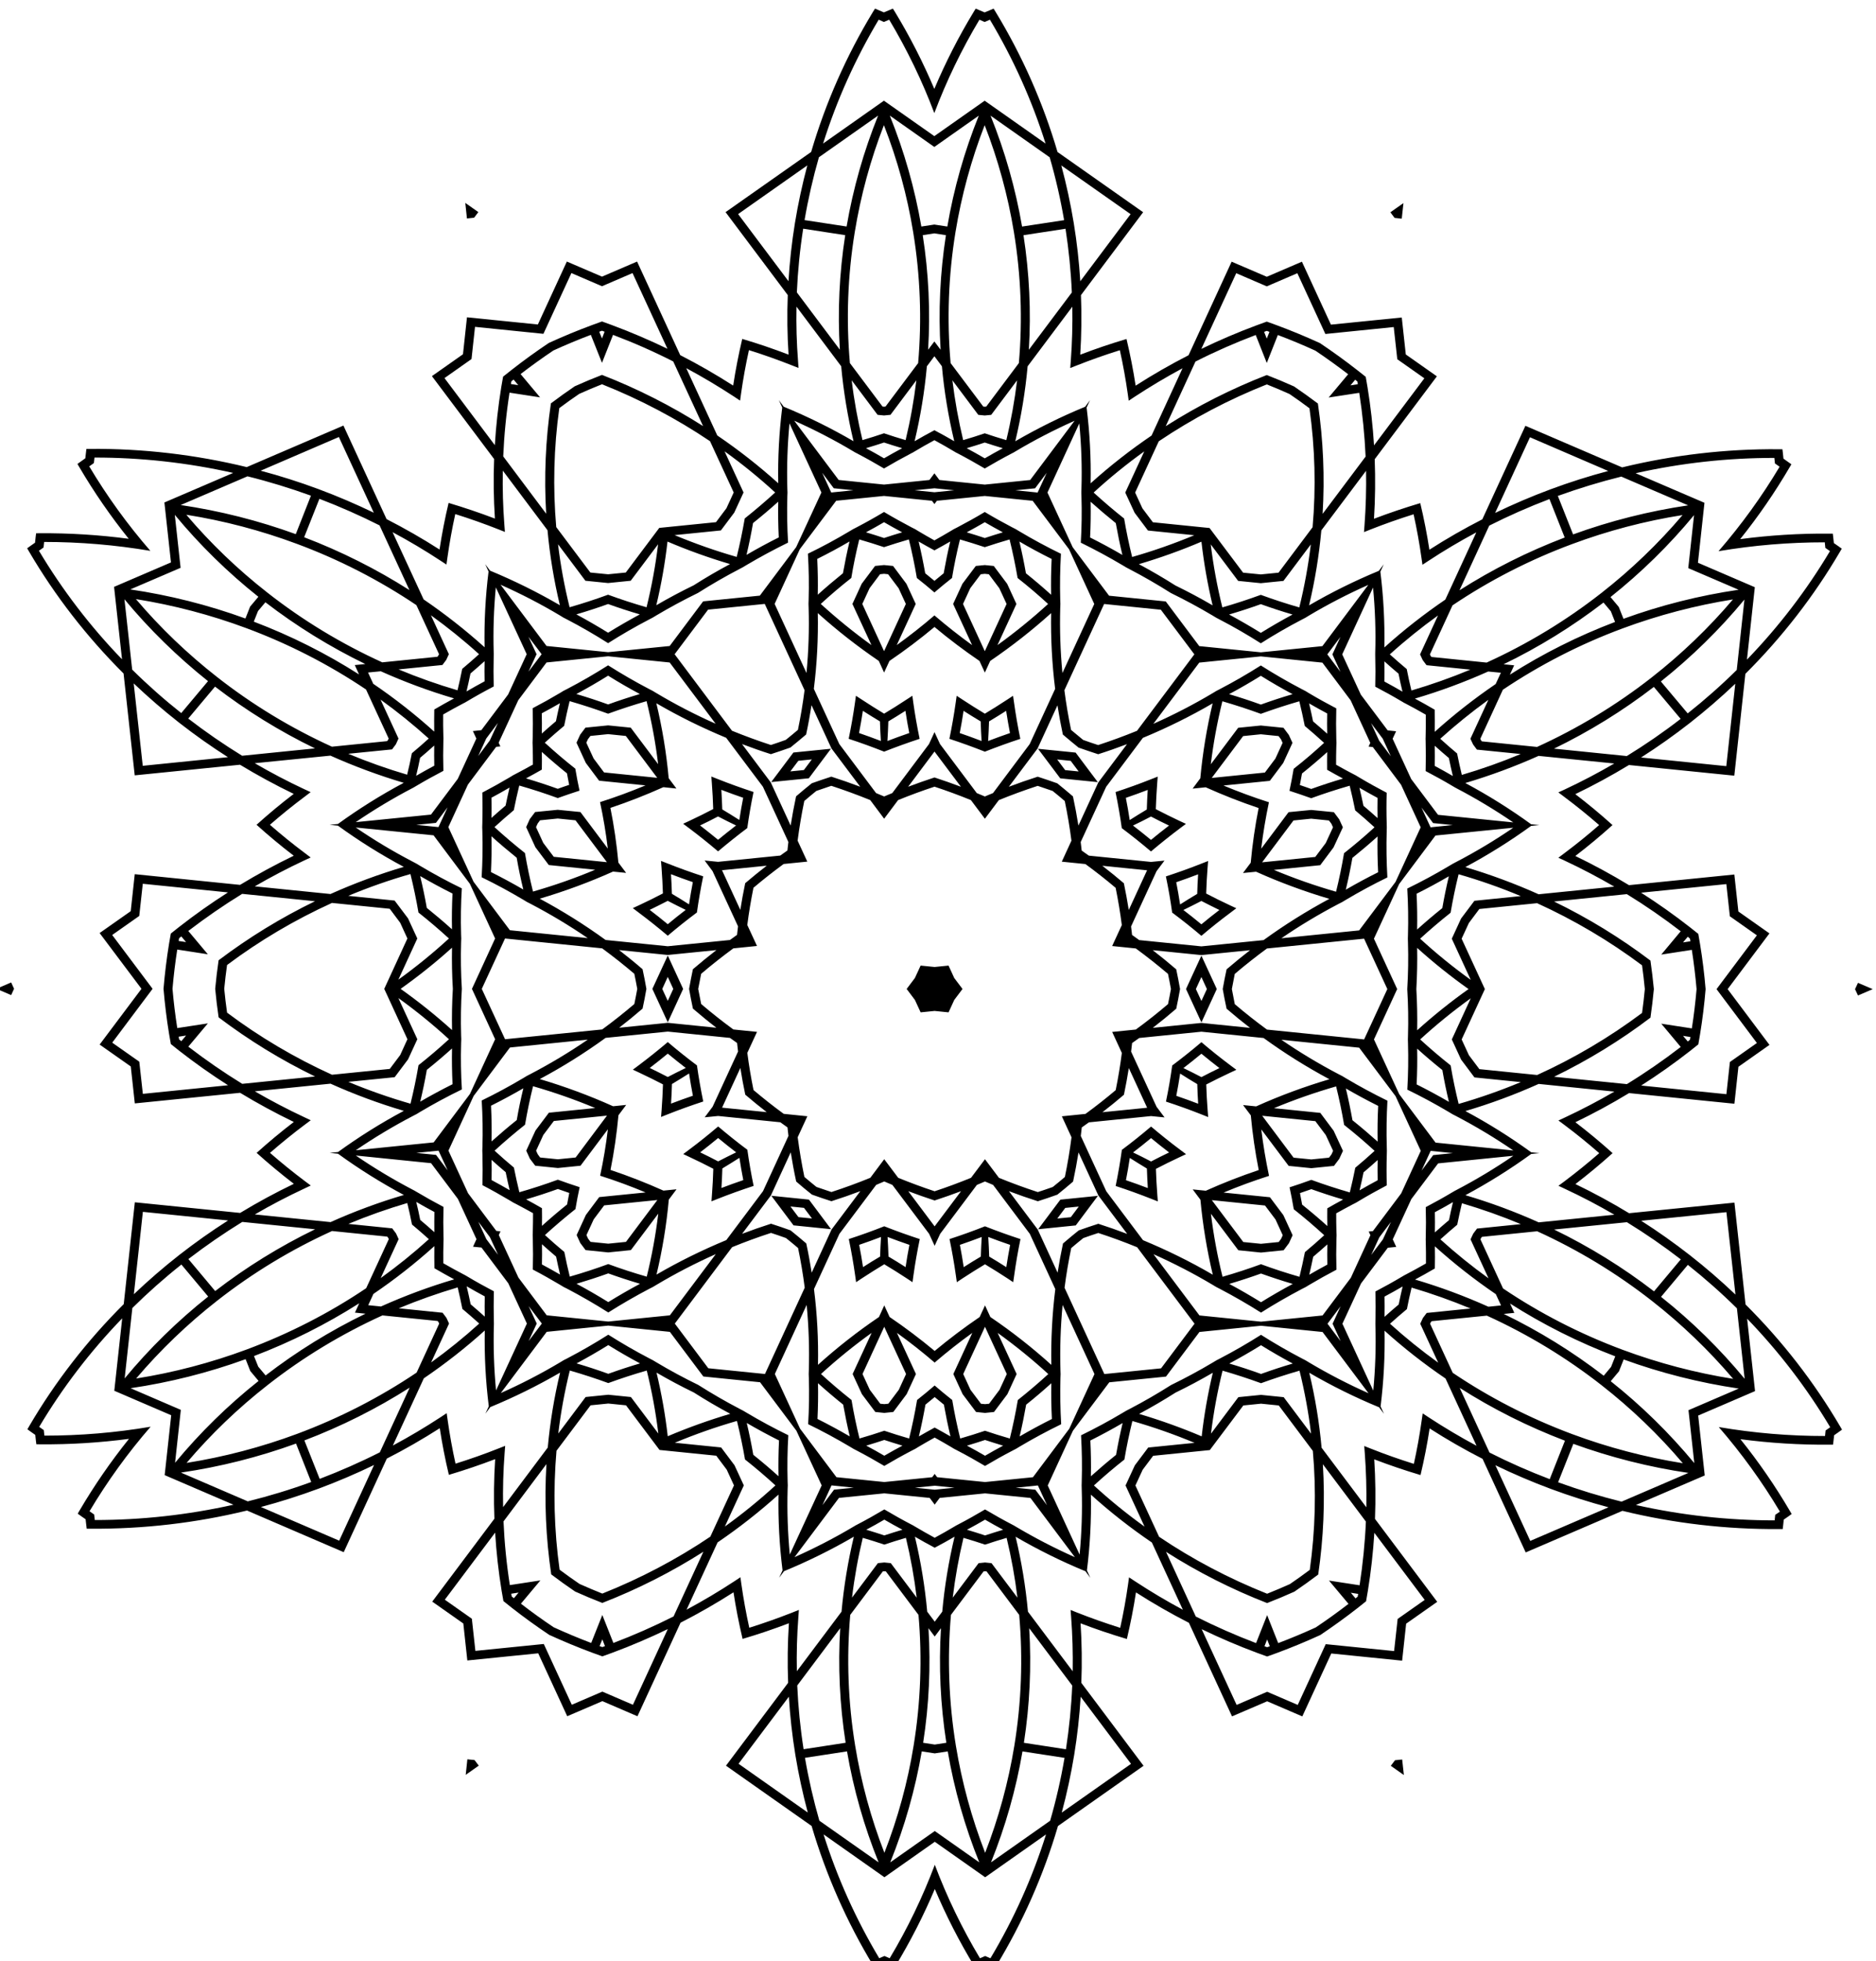 <?xml version="1.0" encoding="UTF-8" standalone="no"?>
<!-- Created with Inkscape (http://www.inkscape.org/) -->

<svg
   width="154.969mm"
   height="161.938mm"
   viewBox="0 0 154.969 161.938"
   version="1.1"
   id="svg5"
   xml:space="preserve"
   xmlns="http://www.w3.org/2000/svg"
   xmlns:svg="http://www.w3.org/2000/svg"><defs
     id="defs2" /><g
     id="layer1"
     transform="translate(-694.104,-75.832)"><g
       id="g9002"
       transform="matrix(-0.009,-1.462,1.512,-0.008,-232.387,1753.126)"><g
         id="g20467"><g
           id="g10"
           transform="matrix(-5.6876108e-4,0.1,0.1,5.6876085e-4,562.135,22.725)"
           style="fill:#000000"><path
             d="m 6514.256,5411.676 20.52,-2.14 -12.11,16.69 -20.54,2.13 z m 68.68,-118.96 8.41,-18.85 8.4,18.85 -8.4,18.85 z m -68.68,-118.97 -12.13,-16.71 20.54,2.16 12.11,16.71 z m -137.35,0 -20.55,2.16 12.13,-16.71 20.51,-2.16 z m -68.7,118.97 -8.39,18.85 -8.42,-18.85 8.42,-18.85 z m 68.7,118.96 12.09,16.68 -20.51,-2.13 -12.13,-16.69 z m 147.37,17.36 c 3.55,-1.29 7.13,-2.55 10.71,-3.74 5.3,1.74 10.54,3.66 15.75,5.69 l -0.12,-0.17 v 0 l -15.57,-21.45 -10.78,-24.17 v 0 l -0.08,-0.23 c -0.86,5.55 -1.84,11.03 -2.98,16.52 -2.81,2.51 -5.68,4.95 -8.58,7.38 -3.53,1.29 -7.09,2.55 -10.68,3.74 -5.31,-1.75 -10.56,-3.66 -15.76,-5.69 l 0.13,0.18 v 0 l 15.57,21.44 10.77,24.17 v 0 l 0.09,0.2 c 0.84,-5.52 1.82,-11 2.95,-16.5 2.82,-2.5 5.68,-4.94 8.58,-7.37 z m 78.72,-136.32 c 0.65,-3.72 1.32,-7.43 2.11,-11.12 4.17,-3.73 8.46,-7.34 12.81,-10.82 l -0.23,0.03 v 0 l -26.34,2.76 -26.35,-2.76 v 0 l -0.22,-0.03 c 4.37,3.48 8.65,7.09 12.82,10.82 0.76,3.69 1.46,7.4 2.09,11.12 -0.63,3.71 -1.33,7.43 -2.09,11.11 -4.17,3.72 -8.45,7.32 -12.82,10.81 l 0.22,-0.02 v 0 l 26.35,-2.74 26.34,2.74 v 0 l 0.23,0.02 c -4.35,-3.49 -8.64,-7.09 -12.81,-10.81 -0.79,-3.68 -1.46,-7.4 -2.11,-11.11 z m -78.72,-136.34 c -2.9,-2.41 -5.76,-4.86 -8.58,-7.38 -1.13,-5.46 -2.11,-10.97 -2.95,-16.49 l -0.09,0.21 v 0 l -10.77,24.17 -15.57,21.44 v 0 l -0.13,0.19 c 5.2,-2.03 10.45,-3.93 15.76,-5.68 3.59,1.18 7.15,2.42 10.68,3.74 2.9,2.39 5.77,4.86 8.58,7.37 1.14,5.46 2.12,10.98 2.98,16.5 l 0.08,-0.2 v 0 l 10.78,-24.19 15.57,-21.43 v 0 l 0.12,-0.2 c -5.21,2.04 -10.45,3.95 -15.75,5.7 -3.58,-1.18 -7.16,-2.43 -10.71,-3.75 z m -157.43,0 c -3.54,1.32 -7.08,2.57 -10.66,3.75 -5.32,-1.75 -10.57,-3.66 -15.76,-5.7 l 0.11,0.2 v 0 l 15.57,21.43 10.77,24.19 v 0 l 0.09,0.2 c 0.85,-5.52 1.83,-11.04 2.98,-16.5 2.79,-2.51 5.66,-4.98 8.59,-7.37 3.52,-1.32 7.09,-2.56 10.66,-3.74 5.32,1.75 10.56,3.65 15.76,5.68 l -0.11,-0.19 v 0 l -15.57,-21.44 -10.77,-24.17 v 0 l -0.12,-0.21 c -0.84,5.52 -1.8,11.03 -2.95,16.49 -2.82,2.52 -5.68,4.97 -8.59,7.38 z m -78.71,136.34 c -0.62,3.71 -1.32,7.43 -2.09,11.11 -4.16,3.72 -8.45,7.32 -12.8,10.81 l 0.22,-0.02 v 0 l 26.35,-2.74 26.35,2.74 v 0 l 0.22,0.02 c -4.39,-3.49 -8.64,-7.09 -12.84,-10.81 -0.75,-3.68 -1.46,-7.4 -2.09,-11.11 0.63,-3.72 1.34,-7.43 2.09,-11.12 4.2,-3.73 8.45,-7.34 12.84,-10.82 l -0.22,0.03 v 0 l -26.35,2.76 -26.35,-2.76 v 0 l -0.22,-0.03 c 4.35,3.48 8.64,7.09 12.8,10.82 0.77,3.69 1.47,7.4 2.09,11.12 z m 78.71,136.32 c 2.91,2.43 5.77,4.87 8.59,7.37 1.15,5.5 2.11,10.98 2.95,16.5 l 0.12,-0.2 v 0 l 10.77,-24.17 15.57,-21.44 v 0 l 0.11,-0.18 c -5.2,2.03 -10.44,3.94 -15.76,5.69 -3.57,-1.19 -7.14,-2.45 -10.66,-3.74 -2.93,-2.43 -5.8,-4.87 -8.59,-7.38 -1.15,-5.49 -2.13,-10.97 -2.98,-16.52 l -0.09,0.23 v 0 l -10.77,24.17 -15.57,21.45 v 0 l -0.11,0.17 c 5.19,-2.03 10.44,-3.95 15.76,-5.69 3.58,1.19 7.12,2.45 10.66,3.74 z m 14.16,-24.5 c 2.74,0.97 5.46,1.96 8.19,2.89 7.18,-2.43 14.28,-5.12 21.25,-8.05 l 7.6,-10.52 7.63,10.52 c 6.56,2.76 13.17,5.29 19.9,7.57 6.72,-2.28 13.34,-4.81 19.88,-7.57 l 7.63,-10.52 7.63,10.52 c 6.96,2.93 14.05,5.62 21.23,8.05 2.75,-0.93 5.48,-1.92 8.18,-2.89 2.23,-1.86 4.43,-3.75 6.6,-5.67 1.49,-7.39 2.71,-14.88 3.64,-22.4 l -5.27,-11.85 12.9,-1.35 c 5.66,-4.28 11.18,-8.75 16.51,-13.42 1.37,-6.98 2.5,-13.99 3.37,-21.03 l -5.28,-11.84 12.92,-1.36 c 6.03,-4.58 11.91,-9.37 17.58,-14.37 0.59,-2.84 1.11,-5.69 1.61,-8.53 -0.5,-2.84 -1.02,-5.69 -1.61,-8.53 -5.67,-5.01 -11.55,-9.81 -17.58,-14.37 l -12.92,-1.35 5.28,-11.86 c -0.87,-7.04 -2,-14.05 -3.37,-21.01 -5.33,-4.67 -10.85,-9.15 -16.51,-13.43 l -12.9,-1.36 5.27,-11.85 c -0.93,-7.51 -2.15,-14.99 -3.64,-22.42 -2.17,-1.91 -4.37,-3.79 -6.6,-5.64 -2.7,-1 -5.43,-1.95 -8.18,-2.88 -7.18,2.42 -14.27,5.09 -21.23,8.05 l -7.63,10.49 -7.63,-10.49 c -6.54,-2.76 -13.16,-5.31 -19.88,-7.6 -6.73,2.29 -13.34,4.84 -19.9,7.6 l -7.63,10.49 -7.6,-10.49 c -6.97,-2.96 -14.07,-5.63 -21.25,-8.05 -2.73,0.93 -5.45,1.88 -8.19,2.88 -2.21,1.85 -4.42,3.73 -6.58,5.64 -1.49,7.43 -2.7,14.91 -3.66,22.42 l 5.29,11.85 -12.92,1.36 c -5.66,4.28 -11.14,8.76 -16.49,13.43 -1.37,6.96 -2.51,13.97 -3.38,21.01 l 5.3,11.86 -12.93,1.35 c -6.02,4.56 -11.9,9.36 -17.58,14.37 -0.57,2.84 -1.11,5.69 -1.62,8.53 0.51,2.84 1.05,5.69 1.62,8.53 5.68,5 11.56,9.79 17.58,14.37 l 12.93,1.36 -5.3,11.84 c 0.87,7.04 2.01,14.05 3.38,21.03 5.35,4.67 10.83,9.14 16.49,13.42 l 12.92,1.35 -5.29,11.85 c 0.96,7.52 2.17,15.01 3.66,22.4 2.16,1.92 4.37,3.81 6.58,5.67 z m 64.57,-99.41 -7.62,0.79 -3.13,-7.01 -4.51,-6.19 4.51,-6.2 3.13,-7.01 7.62,0.8 7.63,-0.8 3.11,7.01 4.52,6.2 -4.52,6.19 -3.11,7.01 z m 149.15,55.92 0.3,3.96 -3.68,-1.49 c -6.36,-2.61 -12.84,-5 -19.38,-7.22 1.37,-6.79 2.52,-13.6 3.42,-20.42 5.43,-4.19 10.77,-8.57 15.96,-13.13 5.18,4.56 10.51,8.94 15.95,13.13 l 3.14,2.46 -3.58,1.71 c -4.34,2.09 -8.62,4.29 -12.88,6.59 0.14,4.82 0.39,9.62 0.75,14.41 z m -15.39,-163.33 3.59,1.73 -3.15,2.44 c -5.43,4.18 -10.75,8.6 -15.95,13.16 -5.19,-4.56 -10.51,-8.98 -15.95,-13.16 -0.91,-6.81 -2.06,-13.63 -3.41,-20.41 6.54,-2.2 13.01,-4.62 19.36,-7.21 l 3.68,-1.5 -0.29,3.95 c -0.35,4.79 -0.6,9.62 -0.75,14.43 4.25,2.29 8.54,4.48 12.87,6.57 z m -149.16,-68.34 3.3,-2.25 0.53,3.94 c 0.92,6.81 2.08,13.63 3.44,20.41 -6.56,2.21 -13.04,4.61 -19.4,7.21 -6.33,-2.6 -12.8,-5 -19.36,-7.21 1.35,-6.78 2.51,-13.6 3.44,-20.41 l 0.53,-3.94 3.29,2.25 c 3.96,2.69 8.03,5.32 12.1,7.86 4.14,-2.54 8.16,-5.17 12.13,-7.86 z m -133.74,94.99 -0.31,-3.96 3.69,1.51 c 6.34,2.61 12.83,5.01 19.36,7.22 -1.35,6.77 -2.5,13.59 -3.43,20.39 -5.44,4.21 -10.75,8.61 -15.93,13.17 -5.21,-4.56 -10.53,-8.96 -15.95,-13.17 l -3.14,-2.42 3.57,-1.73 c 4.34,-2.1 8.63,-4.29 12.88,-6.57 -0.15,-4.83 -0.4,-9.65 -0.74,-14.44 z m 15.37,163.33 -3.57,-1.71 3.15,-2.43 c 5.44,-4.22 10.75,-8.62 15.93,-13.16 5.2,4.54 10.52,8.94 15.95,13.16 0.93,6.79 2.06,13.6 3.43,20.38 -6.54,2.22 -13.03,4.62 -19.38,7.23 l -3.66,1.49 0.28,-3.96 c 0.36,-4.79 0.59,-9.6 0.73,-14.41 -4.23,-2.29 -8.53,-4.48 -12.86,-6.59 z m 149.15,68.37 -3.27,2.22 -0.54,-3.95 c -0.93,-6.78 -2.08,-13.61 -3.44,-20.36 6.55,-2.23 13.04,-4.66 19.38,-7.25 6.36,2.59 12.83,5.02 19.37,7.25 -1.35,6.75 -2.5,13.58 -3.41,20.36 l -0.56,3.95 -3.27,-2.22 c -3.99,-2.71 -8.03,-5.33 -12.13,-7.89 -4.1,2.56 -8.15,5.18 -12.13,7.89 z m 105.51,-61.78 c 0.15,4.81 0.4,9.62 0.75,14.41 l 0.29,3.96 -3.68,-1.49 c -6.35,-2.61 -12.82,-5.01 -19.36,-7.23 1.35,-6.78 2.5,-13.59 3.41,-20.38 5.44,-4.22 10.76,-8.62 15.95,-13.16 5.2,4.54 10.52,8.94 15.95,13.16 l 3.15,2.43 -3.59,1.71 c -4.33,2.11 -8.62,4.3 -12.87,6.59 z m 27.51,-155.48 c 4.26,2.28 8.54,4.47 12.88,6.57 l 3.58,1.73 -3.14,2.42 c -5.44,4.21 -10.77,8.61 -15.95,13.17 -5.19,-4.56 -10.53,-8.96 -15.96,-13.17 -0.9,-6.8 -2.05,-13.62 -3.42,-20.39 6.54,-2.21 13.02,-4.61 19.38,-7.22 l 3.68,-1.51 -0.3,3.96 c -0.36,4.79 -0.61,9.61 -0.75,14.44 z m -120.89,-101.57 c 4.1,-2.54 8.14,-5.17 12.13,-7.86 l 3.27,-2.25 0.56,3.94 c 0.91,6.81 2.06,13.63 3.41,20.41 -6.54,2.21 -13.01,4.61 -19.37,7.21 -6.34,-2.6 -12.83,-5 -19.38,-7.21 1.36,-6.78 2.51,-13.6 3.44,-20.41 l 0.54,-3.94 3.27,2.25 c 3.98,2.69 8.03,5.32 12.13,7.86 z m -148.42,53.91 c -0.14,-4.81 -0.37,-9.64 -0.73,-14.43 l -0.28,-3.95 3.66,1.5 c 6.35,2.59 12.84,5.01 19.38,7.21 -1.37,6.78 -2.5,13.6 -3.43,20.41 -5.43,4.18 -10.75,8.6 -15.95,13.16 -5.18,-4.56 -10.49,-8.98 -15.93,-13.16 l -3.15,-2.44 3.57,-1.73 c 4.33,-2.09 8.63,-4.28 12.86,-6.57 z m -27.49,155.49 c -4.25,-2.3 -8.54,-4.5 -12.88,-6.59 l -3.57,-1.71 3.14,-2.46 c 5.42,-4.19 10.74,-8.57 15.95,-13.13 5.18,4.56 10.49,8.94 15.93,13.13 0.93,6.82 2.08,13.63 3.43,20.42 -6.53,2.22 -13.02,4.61 -19.36,7.22 l -3.69,1.49 0.31,-3.96 c 0.34,-4.79 0.59,-9.59 0.74,-14.41 z m 120.87,101.54 c -4.07,2.56 -8.14,5.18 -12.1,7.89 l -3.29,2.22 -0.53,-3.95 c -0.93,-6.78 -2.09,-13.61 -3.44,-20.36 6.56,-2.23 13.03,-4.66 19.36,-7.25 6.36,2.59 12.84,5.02 19.4,7.25 -1.36,6.75 -2.52,13.58 -3.44,20.36 l -0.53,3.95 -3.3,-2.22 c -3.97,-2.71 -7.99,-5.33 -12.13,-7.89 z m -98.08,-82.94 4.33,-5.99 13.91,-31.19 c -0.2,-1.6 -0.37,-3.2 -0.54,-4.81 -1.29,-0.95 -2.59,-1.91 -3.88,-2.9 l -33.97,-3.54 -33.97,3.54 c -11.4,8.56 -23.47,16.38 -35.97,23.31 13.65,4.17 27.1,9.31 40.05,15.31 l 7.15,-0.73 -4.22,5.82 c -0.93,10.33 -2.37,20.66 -4.35,30.88 9.84,3.4 19.52,7.35 28.92,11.7 l 7.14,-0.76 -4.22,5.83 c -1.24,14.2 -3.51,28.42 -6.73,42.32 12.22,-7.35 25.06,-13.9 38.14,-19.49 l 20.07,-27.64 13.9,-31.19 c -0.19,-1.6 -0.36,-3.21 -0.53,-4.81 -1.33,-0.96 -2.62,-1.91 -3.91,-2.87 l -33.97,-3.54 z m 0,-145.03 7.35,0.76 33.97,-3.55 c 1.29,-0.98 2.58,-1.94 3.91,-2.89 0.17,-1.61 0.34,-3.21 0.53,-4.81 l -13.9,-31.2 -20.07,-27.64 c -13.08,-5.6 -25.92,-12.12 -38.14,-19.49 3.22,13.91 5.49,28.14 6.73,42.34 l 4.22,5.83 -7.14,-0.75 c -9.4,4.36 -19.08,8.28 -28.92,11.68 1.98,10.23 3.42,20.57 4.35,30.89 l 4.22,5.82 -7.15,-0.75 c -12.95,6.02 -26.4,11.16 -40.05,15.34 12.5,6.89 24.57,14.72 35.97,23.27 l 33.97,3.56 33.97,-3.56 c 1.29,-0.97 2.59,-1.93 3.88,-2.86 0.17,-1.61 0.34,-3.22 0.54,-4.84 l -13.91,-31.17 z m 125.61,-72.54 3.01,6.76 20.07,27.64 c 1.48,0.63 2.96,1.27 4.43,1.94 1.5,-0.67 2.94,-1.31 4.44,-1.94 l 20.05,-27.64 13.91,-31.19 c -1.7,-14.15 -2.43,-28.53 -2.18,-42.79 -10.43,9.75 -21.61,18.83 -33.3,27.01 l -2.92,6.56 -2.93,-6.56 c -8.47,-5.95 -16.7,-12.39 -24.58,-19.16 -7.88,6.77 -16.1,13.21 -24.6,19.16 l -2.93,6.56 -2.89,-6.56 c -11.68,-8.18 -22.89,-17.26 -33.33,-27.01 0.28,14.26 -0.45,28.64 -2.17,42.79 l 13.91,31.19 20.07,27.64 c 1.46,0.63 2.95,1.27 4.41,1.94 1.49,-0.67 2.98,-1.31 4.45,-1.94 l 20.07,-27.64 z m 125.62,72.54 -4.35,5.98 -13.91,31.17 c 0.19,1.62 0.38,3.23 0.54,4.84 1.31,0.93 2.61,1.89 3.9,2.86 l 33.97,3.56 33.98,-3.56 c 11.39,-8.55 23.47,-16.38 35.94,-23.27 -13.66,-4.18 -27.09,-9.32 -40.03,-15.34 l -7.15,0.75 4.23,-5.82 c 0.91,-10.32 2.36,-20.66 4.32,-30.89 -9.84,-3.4 -19.51,-7.32 -28.91,-11.68 l -7.16,0.75 4.21,-5.83 c 1.28,-14.2 3.54,-28.43 6.75,-42.34 -12.21,7.37 -25.04,13.89 -38.12,19.49 l -20.07,27.64 -13.91,31.2 c 0.19,1.6 0.37,3.2 0.54,4.81 1.31,0.95 2.61,1.91 3.9,2.89 l 33.96,3.55 z m 0,145.03 -7.37,-0.75 -33.96,3.54 c -1.29,0.96 -2.59,1.91 -3.9,2.87 -0.17,1.6 -0.35,3.21 -0.54,4.81 l 13.91,31.19 20.07,27.64 c 13.08,5.59 25.91,12.14 38.12,19.49 -3.21,-13.9 -5.47,-28.12 -6.75,-42.32 l -4.21,-5.83 7.16,0.76 c 9.4,-4.35 19.07,-8.3 28.91,-11.7 -1.96,-10.22 -3.41,-20.55 -4.32,-30.88 l -4.23,-5.82 7.15,0.73 c 12.94,-6 26.37,-11.14 40.03,-15.31 -12.47,-6.93 -24.55,-14.75 -35.94,-23.31 l -33.98,-3.54 -33.97,3.54 c -1.29,0.99 -2.59,1.95 -3.9,2.9 -0.16,1.61 -0.35,3.21 -0.54,4.81 l 13.91,31.19 z m -125.62,72.53 -3.01,-6.75 -20.07,-27.68 c -1.47,-0.6 -2.96,-1.26 -4.45,-1.91 -1.46,0.65 -2.95,1.31 -4.41,1.91 l -20.07,27.68 -13.91,31.17 c 1.72,14.16 2.45,28.51 2.17,42.78 10.44,-9.73 21.65,-18.79 33.33,-27.01 l 2.89,-6.56 2.93,6.56 c 8.5,5.97 16.72,12.38 24.6,19.19 7.88,-6.81 16.11,-13.22 24.58,-19.19 l 2.93,-6.56 2.92,6.56 c 11.69,8.22 22.87,17.28 33.3,27.01 -0.25,-14.27 0.48,-28.62 2.18,-42.78 l -13.91,-31.17 -20.05,-27.68 c -1.5,-0.6 -2.94,-1.26 -4.44,-1.91 -1.47,0.65 -2.95,1.31 -4.43,1.91 l -20.07,27.68 z m -291.72,-145.05 c 9.79,7.18 19.23,14.97 28.09,23.25 -0.14,-7.74 0,-15.52 0.45,-23.25 -0.45,-7.74 -0.59,-15.52 -0.45,-23.27 -8.86,8.28 -18.3,16.09 -28.09,23.27 z m 145.88,-252.62 c -1.33,12.06 -3.39,24.12 -6.12,35.92 6.63,-3.98 13.43,-7.74 20.39,-11.22 6.47,-4.26 13.11,-8.28 19.89,-12.03 -11.58,-3.54 -23.05,-7.79 -34.16,-12.67 z m 291.7,0 c -11.12,4.88 -22.6,9.13 -34.18,12.67 6.76,3.75 13.42,7.77 19.91,12.03 6.93,3.48 13.73,7.24 20.36,11.22 -2.71,-11.8 -4.78,-23.86 -6.09,-35.92 z m 145.85,252.62 c -9.79,-7.18 -19.2,-14.99 -28.07,-23.27 0.14,7.75 -0.02,15.53 -0.44,23.27 0.42,7.73 0.58,15.51 0.44,23.25 8.87,-8.28 18.28,-16.07 28.07,-23.25 z m -145.85,252.62 c 1.31,-12.08 3.38,-24.12 6.09,-35.95 -6.63,4 -13.43,7.74 -20.36,11.24 -6.49,4.27 -13.15,8.27 -19.91,12.01 11.58,3.55 23.06,7.79 34.18,12.7 z m -291.7,0 c 11.11,-4.91 22.58,-9.15 34.16,-12.7 -6.78,-3.74 -13.42,-7.74 -19.89,-12.01 -6.96,-3.5 -13.76,-7.24 -20.39,-11.24 2.73,11.83 4.79,23.87 6.12,35.95 z m -357.05,-252.62 -1.58,3.57 -8.06,-3.57 8.06,-3.57 z m 251.44,-435.5 -3.91,0.41 -0.9,-8.77 7.13,5.2 z m 502.88,0 -2.3,-3.16 7.14,-5.2 -0.93,8.77 z m 251.43,435.5 1.62,-3.57 8.04,3.57 -8.04,3.57 z m -251.43,435.49 3.91,-0.43 0.93,8.79 -7.14,-5.18 z m -502.88,0 2.32,3.18 -7.13,5.18 0.9,-8.79 z m 251.45,72.78 c -6.14,15 -13.32,29.55 -21.5,43.5 l -1.13,1.86 -2,-0.87 c -0.95,-0.42 -1.91,-0.84 -2.9,-1.26 -0.96,0.42 -1.91,0.84 -2.89,1.26 l -1.97,0.87 -1.13,-1.86 c -14.52,-24.75 -25.9,-51.35 -33.78,-79.1 l -46.77,-34 33.97,-46.83 c -0.43,-11.17 -0.28,-22.45 0.42,-33.63 -8.3,3.29 -16.74,6.25 -25.3,8.87 -1.99,-8.7 -3.66,-17.54 -4.96,-26.35 -9.34,6.19 -19.05,11.96 -28.93,17.19 l -23.55,52.83 -19.17,-8.52 -19.2,8.52 -15.84,-35.54 -38.73,4.04 -2.19,-20.87 -16.97,-12.35 33.97,-46.81 c -0.42,-11.18 -0.28,-22.49 0.42,-33.63 -8.31,3.26 -16.75,6.21 -25.29,8.84 -2.01,-8.7 -3.67,-17.51 -4.97,-26.32 -9.34,6.2 -19.05,11.93 -28.93,17.17 l -23.55,52.82 -52.83,-23.47 c -27.98,7.03 -56.69,10.5 -85.42,10.27 l -2.17,-0.03 -0.25,-2.13 c -0.11,-1.08 -0.22,-2.11 -0.34,-3.15 -0.85,-0.62 -1.69,-1.27 -2.56,-1.9 l -1.75,-1.29 1.07,-1.88 c 8,-14.07 17,-27.58 26.94,-40.39 -16.08,2.2 -32.26,3.24 -48.44,3.12 l -2.16,-0.02 -0.26,-2.17 c -0.11,-1.04 -0.22,-2.08 -0.33,-3.15 -0.88,-0.61 -1.72,-1.24 -2.57,-1.86 l -1.73,-1.3 1.06,-1.88 c 14.15,-24.99 31.52,-48.12 51.59,-68.81 l 6.08,-57.52 57.52,6.01 c 9.49,-5.93 19.34,-11.48 29.35,-16.46 -6.98,-5.5 -13.78,-11.36 -20.32,-17.45 6.54,-6.1 13.34,-11.96 20.32,-17.47 -10.01,-4.99 -19.86,-10.53 -29.35,-16.47 l -57.52,6.03 -2.2,-20.89 -17,-12.36 22.86,-31.48 -22.86,-31.49 17,-12.36 2.2,-20.87 57.52,6 c 9.49,-5.95 19.34,-11.46 29.35,-16.46 -6.98,-5.52 -13.78,-11.38 -20.32,-17.46 6.54,-6.08 13.34,-11.93 20.32,-17.47 -10.01,-4.98 -19.86,-10.5 -29.35,-16.45 l -57.52,6 -6.08,-57.51 c -20.07,-20.68 -37.44,-43.82 -51.59,-68.79 l -1.06,-1.9 1.73,-1.3 c 0.85,-0.63 1.69,-1.25 2.57,-1.87 0.11,-1.04 0.22,-2.09 0.33,-3.16 l 0.26,-2.14 2.16,-0.02 c 16.18,-0.14 32.36,0.91 48.44,3.09 -9.94,-12.79 -18.94,-26.28 -26.94,-40.35 l -1.07,-1.9 1.75,-1.31 c 0.87,-0.62 1.71,-1.24 2.56,-1.85 0.12,-1.05 0.23,-2.12 0.34,-3.16 l 0.25,-2.17 2.17,-0.01 c 28.73,-0.21 57.44,3.23 85.42,10.28 l 52.83,-23.5 23.55,52.85 c 9.88,5.21 19.59,10.99 28.93,17.16 1.3,-8.81 2.96,-17.61 4.97,-26.33 8.54,2.63 16.98,5.59 25.29,8.87 -0.7,-11.17 -0.84,-22.46 -0.42,-33.64 l -33.97,-46.82 16.97,-12.34 2.19,-20.89 38.73,4.05 15.84,-35.53 19.2,8.52 19.17,-8.52 23.55,52.83 c 9.88,5.23 19.59,10.99 28.93,17.17 1.3,-8.81 2.97,-17.62 4.96,-26.31 8.56,2.61 17,5.57 25.3,8.84 -0.7,-11.17 -0.85,-22.45 -0.42,-33.62 l -33.97,-46.82 46.77,-34.03 c 7.88,-27.72 19.26,-54.33 33.78,-79.08 l 1.13,-1.89 1.97,0.87 c 0.98,0.43 1.93,0.85 2.89,1.28 0.99,-0.43 1.95,-0.85 2.9,-1.28 l 2,-0.87 1.13,1.89 c 8.18,13.96 15.36,28.49 21.5,43.49 6.13,-15 13.31,-29.53 21.51,-43.49 l 1.1,-1.89 2,0.87 c 0.97,0.43 1.94,0.85 2.9,1.28 0.97,-0.43 1.94,-0.85 2.9,-1.28 l 1.99,-0.87 1.11,1.89 c 14.54,24.75 25.92,51.36 33.79,79.08 l 46.76,34.03 -33.98,46.82 c 0.43,11.17 0.28,22.45 -0.4,33.62 8.28,-3.27 16.75,-6.23 25.28,-8.84 2,8.69 3.68,17.5 4.98,26.31 9.32,-6.18 19.03,-11.94 28.92,-17.17 l 23.54,-52.83 19.2,8.52 19.2,-8.52 15.84,35.53 38.7,-4.05 2.2,20.89 16.98,12.34 -33.98,46.82 c 0.41,11.18 0.28,22.47 -0.4,33.64 8.27,-3.28 16.74,-6.24 25.28,-8.87 2,8.72 3.68,17.52 4.98,26.33 9.31,-6.17 19.02,-11.95 28.91,-17.16 l 23.56,-52.85 52.84,23.5 c 27.96,-7.05 56.69,-10.49 85.39,-10.28 l 2.19,0.01 0.24,2.17 c 0.12,1.04 0.23,2.11 0.32,3.16 0.88,0.61 1.73,1.23 2.57,1.85 l 1.76,1.31 -1.08,1.9 c -7.98,14.07 -16.97,27.56 -26.91,40.35 16.07,-2.18 32.26,-3.23 48.43,-3.09 l 2.17,0.02 0.25,2.14 c 0.12,1.07 0.24,2.12 0.34,3.16 0.85,0.62 1.71,1.24 2.57,1.87 l 1.74,1.3 -1.07,1.9 c -14.17,24.97 -31.53,48.11 -51.61,68.79 l -6.06,57.51 -57.55,-6 c -9.46,5.95 -19.31,11.47 -29.32,16.45 6.97,5.54 13.79,11.39 20.32,17.47 -6.53,6.08 -13.35,11.94 -20.32,17.46 10.01,5 19.86,10.51 29.32,16.46 l 57.55,-6 2.2,20.87 16.97,12.36 -22.85,31.49 22.85,31.48 -16.97,12.36 -2.2,20.89 -57.55,-6.03 c -9.46,5.94 -19.31,11.48 -29.32,16.47 6.97,5.51 13.79,11.37 20.32,17.47 -6.53,6.09 -13.35,11.95 -20.32,17.45 10.01,4.98 19.86,10.53 29.32,16.46 l 57.55,-6.01 6.06,57.52 c 20.08,20.69 37.44,43.82 51.61,68.81 l 1.07,1.88 -1.74,1.3 c -0.86,0.62 -1.72,1.25 -2.57,1.86 -0.1,1.07 -0.22,2.11 -0.34,3.15 l -0.25,2.17 -2.17,0.02 c -16.17,0.12 -32.36,-0.92 -48.43,-3.12 9.94,12.81 18.93,26.32 26.91,40.39 l 1.08,1.88 -1.76,1.29 c -0.84,0.63 -1.69,1.28 -2.57,1.9 -0.09,1.04 -0.2,2.07 -0.32,3.15 l -0.24,2.13 -2.19,0.03 c -28.7,0.23 -57.43,-3.24 -85.39,-10.27 l -52.84,23.47 -23.56,-52.82 c -9.89,-5.24 -19.6,-10.97 -28.91,-17.17 -1.3,8.81 -2.98,17.62 -4.98,26.32 -8.54,-2.63 -17.01,-5.58 -25.28,-8.84 0.68,11.14 0.81,22.45 0.4,33.63 l 33.98,46.81 -16.98,12.35 -2.2,20.87 -38.7,-4.04 -15.84,35.54 -19.2,-8.52 -19.2,8.52 -23.54,-52.83 c -9.89,-5.23 -19.6,-11 -28.92,-17.19 -1.3,8.81 -2.98,17.65 -4.98,26.35 -8.53,-2.62 -17,-5.58 -25.28,-8.87 0.68,11.18 0.83,22.46 0.4,33.63 l 33.98,46.83 -46.76,34 c -7.87,27.75 -19.25,54.35 -33.79,79.1 l -1.11,1.86 -1.99,-0.87 c -0.96,-0.42 -1.93,-0.84 -2.9,-1.26 -0.96,0.42 -1.93,0.84 -2.9,1.26 l -2,0.87 -1.1,-1.86 c -8.2,-13.95 -15.38,-28.5 -21.51,-43.5 z m 132.04,-447.97 c 4.02,1.41 7.99,2.91 11.95,4.48 -0.23,-3.69 -0.41,-7.37 -0.49,-11.06 -3.18,-1.94 -6.29,-3.93 -9.35,-5.97 -0.62,4.17 -1.32,8.39 -2.11,12.55 z m -13.79,-144.5 c 3.23,-2.77 6.53,-5.48 9.86,-8.1 -3.32,-1.63 -6.6,-3.35 -9.86,-5.1 -3.24,1.75 -6.53,3.47 -9.83,5.1 3.33,2.62 6.61,5.33 9.83,8.1 z m -132.04,-60.31 c -0.79,-4.19 -1.49,-8.37 -2.09,-12.58 -3.09,2.05 -6.19,4.04 -9.34,5.96 -0.11,3.71 -0.28,7.41 -0.5,11.07 3.94,-1.55 7.93,-3.04 11.93,-4.45 z m -118.26,84.19 c -4,-1.41 -8,-2.9 -11.94,-4.46 0.23,3.67 0.4,7.37 0.5,11.07 3.16,1.94 6.26,3.93 9.35,5.96 0.62,-4.19 1.32,-8.39 2.09,-12.57 z m 13.79,144.53 c -3.24,2.75 -6.51,5.45 -9.83,8.1 3.3,1.63 6.59,3.31 9.83,5.09 3.26,-1.78 6.53,-3.46 9.84,-5.09 -3.31,-2.65 -6.62,-5.35 -9.84,-8.1 z m 132.05,60.31 c 0.78,4.16 1.49,8.35 2.09,12.55 3.07,-2.03 6.2,-4.02 9.35,-5.97 0.1,-3.69 0.27,-7.37 0.49,-11.06 -3.94,1.58 -7.92,3.04 -11.93,4.48 z m 94.63,-52.21 c 3.3,1.63 6.59,3.31 9.83,5.09 3.26,-1.78 6.54,-3.46 9.86,-5.09 -3.33,-2.65 -6.63,-5.35 -9.86,-8.1 -3.22,2.75 -6.5,5.45 -9.83,8.1 z m 25.73,-140.06 c 3.06,-2.03 6.17,-4.02 9.35,-5.96 0.08,-3.7 0.26,-7.4 0.49,-11.07 -3.96,1.56 -7.93,3.05 -11.95,4.46 0.79,4.18 1.49,8.38 2.11,12.57 z m -108.43,-92.31 c -0.22,-3.66 -0.39,-7.36 -0.49,-11.07 -3.15,-1.92 -6.28,-3.91 -9.35,-5.96 -0.6,4.21 -1.31,8.39 -2.09,12.58 4.01,1.41 7.99,2.9 11.93,4.45 z m -134.14,47.76 c -3.31,-1.63 -6.58,-3.35 -9.84,-5.1 -3.24,1.75 -6.53,3.47 -9.83,5.1 3.32,2.62 6.59,5.33 9.83,8.1 3.22,-2.77 6.53,-5.48 9.84,-8.1 z m -25.72,140.05 c -3.09,2.04 -6.19,4.03 -9.35,5.97 -0.1,3.69 -0.27,7.37 -0.5,11.06 3.94,-1.57 7.94,-3.07 11.94,-4.48 -0.77,-4.16 -1.47,-8.38 -2.09,-12.55 z m 108.42,92.29 c 0.22,3.69 0.39,7.37 0.5,11.06 3.15,1.95 6.25,3.94 9.34,5.97 0.6,-4.2 1.3,-8.39 2.09,-12.55 -4,-1.44 -7.99,-2.9 -11.93,-4.48 z m 161.66,-95.41 c 3.31,1.67 6.57,3.35 9.83,5.1 3.25,-1.75 6.53,-3.43 9.84,-5.1 -3.33,-2.62 -6.6,-5.31 -9.84,-8.1 -3.23,2.79 -6.51,5.48 -9.83,8.1 z m -29.31,-140.03 c 3.07,-2.03 6.19,-4.01 9.34,-5.98 0.11,-3.68 0.28,-7.37 0.5,-11.04 -3.94,1.55 -7.92,3.04 -11.95,4.45 0.8,4.18 1.51,8.38 2.11,12.57 z m -135.93,-44.66 c -0.23,-3.66 -0.39,-7.36 -0.5,-11.07 -3.16,-1.92 -6.26,-3.91 -9.33,-5.96 -0.61,4.21 -1.31,8.39 -2.1,12.58 4,1.41 7.99,2.9 11.93,4.45 z m -106.64,95.41 c -3.3,-1.64 -6.59,-3.35 -9.82,-5.1 -3.27,1.75 -6.56,3.46 -9.86,5.1 3.33,2.65 6.62,5.34 9.86,8.11 3.23,-2.77 6.5,-5.46 9.82,-8.11 z m 29.3,140.06 c -3.07,2.02 -6.17,4.02 -9.32,5.96 -0.11,3.68 -0.28,7.37 -0.5,11.06 3.93,-1.58 7.91,-3.04 11.93,-4.48 -0.79,-4.16 -1.49,-8.35 -2.11,-12.54 z m 135.94,44.63 c 0.22,3.69 0.39,7.37 0.5,11.06 3.15,1.95 6.27,3.94 9.34,5.97 0.62,-4.2 1.32,-8.39 2.1,-12.55 -4.02,-1.44 -8,-2.9 -11.94,-4.48 z m 75.22,-32.09 c 4.03,1.44 8.01,2.9 11.95,4.48 -0.22,-3.69 -0.39,-7.38 -0.5,-11.06 -3.15,-1.94 -6.27,-3.94 -9.34,-5.96 -0.6,4.19 -1.31,8.38 -2.11,12.54 z m 41.25,-144.49 c 3.24,-2.77 6.51,-5.46 9.84,-8.11 -3.31,-1.64 -6.59,-3.35 -9.84,-5.1 -3.26,1.75 -6.52,3.46 -9.83,5.1 3.32,2.65 6.6,5.34 9.83,8.11 z m -104.53,-107.97 c -0.78,-4.19 -1.48,-8.37 -2.1,-12.58 -3.07,2.05 -6.19,4.04 -9.34,5.96 -0.11,3.71 -0.28,7.41 -0.5,11.07 3.94,-1.55 7.92,-3.04 11.94,-4.45 z m -145.77,36.54 c -4.02,-1.41 -8,-2.9 -11.93,-4.45 0.22,3.67 0.39,7.36 0.5,11.04 3.15,1.97 6.25,3.95 9.32,5.98 0.62,-4.19 1.32,-8.39 2.11,-12.57 z m -41.23,144.5 c -3.24,2.79 -6.53,5.48 -9.86,8.1 3.3,1.67 6.59,3.35 9.86,5.1 3.23,-1.75 6.52,-3.43 9.82,-5.1 -3.32,-2.62 -6.59,-5.31 -9.82,-8.1 z m 104.53,107.99 c 0.79,4.16 1.49,8.35 2.1,12.55 3.07,-2.03 6.17,-4.02 9.33,-5.97 0.11,-3.69 0.27,-7.37 0.5,-11.06 -3.94,1.58 -7.93,3.04 -11.93,4.48 z m -201.72,-4.25 -6.36,-8.81 4.41,9.9 v 0.03 l 0.04,0.03 6.34,8.75 z m 0,-280.52 4.43,-9.91 -6.34,8.75 h -0.04 v 0.06 l -4.41,9.88 z m 242.95,-140.28 10.81,-1.12 -10.78,-1.13 -0.03,-0.04 -0.03,0.04 -10.78,1.13 z m 242.92,140.28 6.39,8.78 -4.42,-9.88 0.03,-0.06 h -0.06 l -6.36,-8.75 z m 0,280.52 -4.42,9.9 6.36,-8.75 0.06,-0.03 -0.03,-0.03 4.42,-9.9 z m -242.92,140.24 -10.81,1.12 10.78,1.12 0.03,0.06 0.03,-0.06 10.78,-1.12 z m 283.14,-187.87 -12.14,-1.29 -4.97,11.17 6.35,-8.78 z m -61.35,-291.52 -7.17,9.88 7.17,9.88 -4.39,-9.88 z m -283.12,-92.65 4.95,11.16 12.16,-1.28 -10.78,-1.13 z m -221.81,198.89 12.13,1.27 4.98,-11.15 -6.35,8.75 z m 61.32,291.52 7.2,-9.88 -7.2,-9.88 4.43,9.88 z m 283.17,92.63 -4.98,-11.15 -12.14,1.27 10.76,1.12 z m 156.05,-102.51 4.39,-9.88 -7.17,9.88 7.17,9.88 z m 54.98,-282.77 -6.35,-8.75 4.97,11.15 12.14,-1.27 z m -217.39,-189.01 -10.76,1.13 12.14,1.28 4.98,-11.16 z m -272.38,93.78 -4.43,9.88 7.2,-9.88 -7.2,-9.88 z m -54.99,282.74 6.35,8.78 -4.98,-11.17 -12.13,1.29 z m 217.38,189.01 10.78,-1.12 -12.16,-1.27 -4.95,11.15 z m -192.36,-282.75 12.7,28.45 53.07,-5.55 c 6.03,-4.58 11.88,-9.37 17.56,-14.37 0.59,-2.84 1.1,-5.69 1.61,-8.53 -0.51,-2.84 -1.02,-5.69 -1.61,-8.53 -5.68,-5.01 -11.53,-9.81 -17.56,-14.37 l -53.07,-5.54 z m 123.69,-214.22 -18.29,25.22 31.32,43.17 c 6.99,2.95 14.07,5.63 21.25,8.05 2.73,-0.92 5.46,-1.88 8.16,-2.89 2.25,-1.84 4.45,-3.72 6.62,-5.64 1.49,-7.42 2.7,-14.9 3.63,-22.41 l -21.73,-48.73 z m 247.35,0 -30.99,-3.23 -21.72,48.73 c 0.93,7.51 2.16,14.99 3.65,22.41 2.17,1.92 4.37,3.8 6.59,5.64 2.72,1.01 5.44,1.97 8.2,2.89 7.17,-2.42 14.26,-5.1 21.22,-8.05 l 31.35,-43.17 z m 123.68,214.22 -12.69,-28.44 -53.07,5.54 c -6.03,4.56 -11.91,9.36 -17.59,14.37 -0.56,2.84 -1.1,5.69 -1.59,8.53 0.49,2.84 1.03,5.69 1.59,8.53 5.68,5 11.56,9.79 17.59,14.37 l 53.07,5.55 z m -123.68,214.19 18.3,-25.19 -31.35,-43.19 c -6.96,-2.93 -14.05,-5.63 -21.22,-8.05 -2.76,0.92 -5.48,1.88 -8.2,2.9 -2.22,1.86 -4.42,3.74 -6.59,5.65 -1.49,7.41 -2.72,14.9 -3.65,22.41 l 21.72,48.71 z m -247.35,0 30.96,3.24 21.73,-48.71 c -0.93,-7.51 -2.14,-15 -3.63,-22.41 -2.17,-1.91 -4.37,-3.79 -6.62,-5.65 -2.7,-1.02 -5.43,-1.98 -8.16,-2.9 -7.18,2.42 -14.26,5.12 -21.25,8.05 l -31.32,43.19 z m -293.43,26.6 -31.09,-13.81 4.33,-40.9 c -17.46,18.66 -32.67,39.27 -45.37,61.29 0.81,0.63 1.68,1.25 2.52,1.83 0.09,1.05 0.2,2.1 0.32,3.14 19.41,0.01 38.84,-1.67 58.04,-5.02 -12.54,14.93 -23.7,30.88 -33.39,47.7 0.85,0.63 1.69,1.25 2.53,1.86 0.12,1.05 0.23,2.09 0.34,3.12 25.44,0.03 50.89,-2.89 75.77,-8.66 l -37.58,-16.69 z m 0,-481.61 -3.58,-33.82 37.58,-16.7 c -24.88,-5.77 -50.33,-8.68 -75.77,-8.66 -0.11,1.04 -0.22,2.09 -0.34,3.12 -0.84,0.61 -1.68,1.22 -2.53,1.83 9.69,16.83 20.85,32.82 33.39,47.74 -19.2,-3.38 -38.63,-5.06 -58.04,-5.04 -0.12,1.04 -0.23,2.08 -0.32,3.12 -0.84,0.6 -1.71,1.21 -2.52,1.83 12.7,22.06 27.91,42.63 45.37,61.31 l -4.33,-40.91 z m 417.1,-240.79 27.51,-20.03 33.26,24.2 c -7.44,-24.43 -17.64,-47.92 -30.39,-69.94 -0.95,0.41 -1.91,0.84 -2.87,1.27 -0.96,-0.43 -1.92,-0.86 -2.85,-1.27 -9.74,16.8 -17.99,34.48 -24.66,52.77 -6.67,-18.29 -14.92,-35.97 -24.65,-52.77 -0.96,0.41 -1.92,0.84 -2.88,1.27 -0.93,-0.43 -1.88,-0.86 -2.84,-1.27 -12.74,22.02 -22.97,45.51 -30.4,69.94 l 33.24,-24.2 z m 417.11,240.79 31.07,13.82 -4.32,40.91 c 17.44,-18.68 32.68,-39.25 45.38,-61.31 -0.84,-0.62 -1.68,-1.23 -2.53,-1.83 -0.11,-1.04 -0.2,-2.08 -0.31,-3.12 -19.45,-0.02 -38.86,1.66 -58.04,5.04 12.5,-14.92 23.68,-30.91 33.38,-47.74 -0.83,-0.61 -1.71,-1.22 -2.55,-1.83 -0.1,-1.03 -0.2,-2.08 -0.32,-3.12 -25.45,-0.02 -50.91,2.89 -75.79,8.66 l 37.6,16.7 z m 0,481.61 3.57,33.86 -37.6,16.69 c 24.88,5.77 50.34,8.69 75.79,8.66 0.12,-1.03 0.22,-2.07 0.32,-3.12 0.84,-0.61 1.72,-1.23 2.55,-1.86 -9.7,-16.82 -20.88,-32.77 -33.38,-47.7 19.18,3.35 38.59,5.03 58.04,5.02 0.11,-1.04 0.2,-2.09 0.31,-3.14 0.85,-0.58 1.69,-1.2 2.53,-1.83 -12.7,-22.02 -27.94,-42.63 -45.38,-61.29 l 4.32,40.9 z m -417.11,240.83 -27.53,20.01 -33.24,-24.2 c 7.43,24.42 17.66,47.92 30.4,69.96 0.96,-0.42 1.91,-0.87 2.84,-1.3 0.96,0.43 1.92,0.88 2.88,1.3 9.73,-16.83 17.98,-34.47 24.65,-52.77 6.67,18.3 14.92,35.94 24.66,52.77 0.93,-0.42 1.89,-0.87 2.85,-1.3 0.96,0.43 1.92,0.88 2.87,1.3 12.75,-22.04 22.95,-45.54 30.39,-69.96 l -33.26,24.2 z m 386.02,-350.81 c 9.17,6.04 18.1,12.58 26.66,19.5 8.61,6.98 16.93,14.41 24.81,22.15 l -4.92,-46.53 z m -79.71,-399.7 c 9.82,-4.91 19.95,-9.39 30.22,-13.34 10.33,-3.96 20.92,-7.46 31.58,-10.4 l -42.75,-18.99 z m -386.02,-130.81 c 0.65,-10.96 1.83,-21.98 3.54,-32.86 1.73,-10.93 4.03,-21.85 6.78,-32.54 l -37.82,27.53 z m -306.3,268.88 c -9.16,-6.04 -18.12,-12.59 -26.68,-19.5 -8.61,-6.97 -16.91,-14.41 -24.79,-22.16 l 4.93,46.52 z m 79.72,399.71 c -9.83,4.89 -19.96,9.39 -30.23,13.33 -10.33,3.97 -20.94,7.46 -31.58,10.38 l 42.75,19.03 z m 386.01,130.8 c -0.66,10.95 -1.84,21.98 -3.56,32.85 -1.74,10.94 -4.02,21.86 -6.8,32.55 l 37.85,-27.51 z m 245.64,-88.06 42.75,-19.03 c -10.66,-2.92 -21.25,-6.41 -31.58,-10.38 -10.27,-3.94 -20.4,-8.44 -30.22,-13.33 z m 107.21,-437.59 4.92,-46.52 c -7.88,7.75 -16.2,15.19 -24.81,22.16 -8.56,6.91 -17.49,13.46 -26.66,19.5 z m -325.36,-311.61 -37.85,-27.53 c 2.78,10.69 5.06,21.61 6.8,32.54 1.72,10.88 2.9,21.9 3.56,32.86 z m -432.56,125.95 -42.75,18.99 c 10.64,2.94 21.25,6.44 31.58,10.4 10.27,3.95 20.4,8.43 30.23,13.34 z m -107.2,437.55 -4.93,46.53 c 7.88,-7.74 16.18,-15.17 24.79,-22.15 8.56,-6.92 17.52,-13.46 26.68,-19.5 z m 325.34,311.65 37.82,27.51 c -2.75,-10.69 -5.05,-21.61 -6.78,-32.55 -1.71,-10.87 -2.89,-21.9 -3.54,-32.85 z m -320,-437.58 -22.06,30.39 14.78,10.75 1.94,18.18 46.54,-4.87 c -9.16,-6.04 -18.12,-12.58 -26.68,-19.5 -1.51,-1.24 -3.04,-2.51 -4.55,-3.74 -0.34,-1.97 -0.68,-3.91 -0.99,-5.85 -1.32,-8.39 -2.31,-16.89 -3.01,-25.36 0.7,-8.48 1.69,-16.97 3.01,-25.37 0.31,-1.94 0.65,-3.89 0.99,-5.83 1.51,-1.27 3.04,-2.51 4.55,-3.76 8.56,-6.9 17.52,-13.45 26.68,-19.49 l -46.54,-4.87 -1.94,18.17 -14.78,10.74 z m 213.62,-369.95 -37.37,-3.9 -1.92,18.15 -14.77,10.75 27.5,37.88 c 0.64,-10.96 1.82,-21.98 3.53,-32.84 0.31,-1.94 0.63,-3.88 0.99,-5.82 1.49,-1.27 3.01,-2.52 4.56,-3.77 6.58,-5.34 13.45,-10.45 20.46,-15.31 7.69,-3.63 15.54,-7 23.48,-10.05 1.83,-0.7 3.69,-1.39 5.54,-2.07 1.83,0.68 3.69,1.37 5.52,2.07 10.27,3.94 20.4,8.43 30.23,13.34 l -19.06,-42.75 -16.69,7.43 -16.71,-7.43 z m 427.19,0 -15.3,-34.32 -16.7,7.43 -16.69,-7.43 -19.07,42.75 c 9.83,-4.91 19.97,-9.4 30.23,-13.34 1.83,-0.7 3.68,-1.39 5.53,-2.07 1.85,0.68 3.7,1.37 5.53,2.07 7.93,3.05 15.79,6.42 23.48,10.05 7,4.86 13.85,9.97 20.46,15.31 1.54,1.25 3.05,2.5 4.57,3.77 0.33,1.94 0.67,3.88 0.97,5.82 1.72,10.86 2.9,21.88 3.56,32.84 l 27.5,-37.88 -14.78,-10.75 -1.94,-18.15 z m 213.6,369.95 22.05,-30.41 -14.76,-10.74 -1.92,-18.17 -46.55,4.87 c 9.17,6.04 18.1,12.59 26.66,19.49 1.53,1.25 3.05,2.49 4.56,3.76 0.34,1.94 0.66,3.89 0.97,5.83 1.33,8.4 2.34,16.89 3.02,25.37 -0.68,8.47 -1.69,16.97 -3.02,25.36 -0.31,1.94 -0.63,3.88 -0.97,5.85 -1.51,1.23 -3.03,2.5 -4.56,3.74 -8.56,6.92 -17.49,13.46 -26.66,19.5 l 46.55,4.87 1.92,-18.18 14.76,-10.75 z m -213.6,369.94 37.35,3.92 1.94,-18.18 14.78,-10.76 -27.5,-37.87 c -0.66,10.96 -1.84,21.98 -3.56,32.87 -0.3,1.94 -0.64,3.88 -0.97,5.83 -1.52,1.25 -3.03,2.5 -4.57,3.73 -6.61,5.35 -13.46,10.47 -20.46,15.32 -7.69,3.63 -15.55,7 -23.48,10.04 -1.83,0.73 -3.68,1.41 -5.53,2.08 -1.85,-0.67 -3.7,-1.35 -5.53,-2.08 -10.26,-3.94 -20.4,-8.42 -30.23,-13.34 l 19.07,42.75 16.69,-7.43 16.7,7.43 z m -427.19,0 15.29,34.31 16.71,-7.43 16.69,7.43 19.06,-42.75 c -9.83,4.92 -19.96,9.4 -30.23,13.34 -1.83,0.73 -3.69,1.41 -5.52,2.08 -1.85,-0.67 -3.71,-1.35 -5.54,-2.08 -7.94,-3.04 -15.79,-6.41 -23.48,-10.04 -7.01,-4.85 -13.88,-9.97 -20.46,-15.32 -1.55,-1.23 -3.07,-2.48 -4.56,-3.73 -0.36,-1.95 -0.68,-3.89 -0.99,-5.83 -1.71,-10.89 -2.89,-21.91 -3.53,-32.87 l -27.5,37.87 14.77,10.76 1.92,18.18 z m 64.82,-369.94 3.01,6.78 3.01,-6.78 -3.01,-6.75 z m 74.38,-128.86 -4.37,6 7.39,-0.77 4.36,-5.99 z m 148.79,0 -7.38,-0.76 4.35,5.99 7.38,0.77 z m 74.38,128.86 -3.01,-6.75 -3.01,6.75 3.01,6.78 z m -74.38,128.84 4.35,-5.99 -7.38,0.77 -4.35,6.01 z m -148.79,0 7.38,0.79 -4.36,-6.01 -7.39,-0.77 z m -198.89,28.93 c -0.08,-4.17 -0.08,-8.33 -0.03,-12.5 -10.44,9.74 -21.62,18.8 -33.3,27 l -2.84,6.38 6.95,0.7 c 12.92,-5.99 26.37,-11.14 40.02,-15.31 -3.62,-2.02 -7.23,-4.1 -10.8,-6.27 z m 0,-315.55 c 3.57,-2.16 7.18,-4.24 10.8,-6.26 -13.65,-4.16 -27.1,-9.34 -40.02,-15.34 l -6.95,0.73 2.84,6.37 c 11.68,8.19 22.86,17.26 33.3,27 -0.05,-4.15 -0.05,-8.32 0.03,-12.5 z m 273.28,-157.76 c 3.66,2 7.29,4.07 10.84,6.22 -3.21,-13.91 -5.5,-28.13 -6.73,-42.34 l -4.11,-5.64 -4.11,5.64 c -1.24,14.21 -3.51,28.43 -6.72,42.34 3.57,-2.15 7.17,-4.22 10.83,-6.22 z m 273.27,157.76 c 0.09,4.18 0.1,8.35 0.02,12.5 10.45,-9.74 21.65,-18.81 33.29,-27 l 2.85,-6.37 -6.92,-0.73 c -12.94,6 -26.4,11.18 -40.05,15.34 3.65,2.02 7.24,4.1 10.81,6.26 z m 0,315.55 c -3.57,2.17 -7.16,4.25 -10.81,6.27 13.65,4.17 27.11,9.32 40.05,15.31 l 6.92,-0.7 -2.85,-6.38 c -11.64,-8.2 -22.84,-17.26 -33.29,-27 0.08,4.17 0.07,8.33 -0.02,12.5 z m -273.27,157.77 c -3.66,-2 -7.26,-4.07 -10.83,-6.22 3.21,13.91 5.48,28.12 6.72,42.33 l 4.11,5.66 4.11,-5.66 c 1.23,-14.21 3.52,-28.42 6.73,-42.33 -3.55,2.15 -7.18,4.22 -10.84,6.22 z m 363.09,-222.9 c -6.17,-5.59 -12.58,-10.94 -19.12,-16 l -3.16,-2.46 3.59,-1.71 c 9.16,-4.42 18.21,-9.35 26.96,-14.6 l -41.34,-4.32 c -12.92,6 -26.39,11.15 -40.04,15.34 12.47,6.89 24.56,14.72 35.95,23.27 l 4.55,0.48 -4.55,0.46 c -11.39,8.55 -23.48,16.38 -35.95,23.26 13.65,4.2 27.12,9.35 40.04,15.34 l 41.34,-4.29 c -8.75,-5.27 -17.8,-10.2 -26.96,-14.62 l -3.59,-1.71 3.16,-2.46 c 6.54,-5.05 12.95,-10.4 19.12,-15.98 z m -101.32,-360.77 c -7.92,2.58 -15.76,5.41 -23.43,8.57 l -3.67,1.5 0.29,-3.96 c 0.74,-10.14 1.01,-20.43 0.85,-30.65 l -24.44,33.65 c -1.25,14.21 -3.51,28.42 -6.72,42.32 12.21,-7.34 25.02,-13.9 38.13,-19.48 l 2.68,-3.69 -1.85,4.15 c 1.7,14.16 2.44,28.54 2.17,42.79 10.44,-9.75 21.64,-18.81 33.31,-27 l 16.93,-37.98 c -8.93,4.95 -17.71,10.34 -26.13,16.05 l -3.28,2.24 -0.55,-3.92 c -1.11,-8.22 -2.55,-16.44 -4.29,-24.59 z m -363.09,-92.63 c -1.75,8.14 -3.18,16.38 -4.31,24.57 l -0.53,3.94 -3.26,-2.23 c -8.45,-5.74 -17.2,-11.11 -26.15,-16.07 l 16.94,37.98 c 11.66,8.19 22.85,17.27 33.3,27.01 -0.26,-14.27 0.48,-28.64 2.19,-42.78 l -1.86,-4.17 2.67,3.7 c 13.09,5.58 25.93,12.13 38.14,19.49 -3.21,-13.91 -5.48,-28.13 -6.73,-42.34 l -24.42,-33.65 c -0.2,10.22 0.08,20.5 0.84,30.65 l 0.27,3.98 -3.67,-1.52 c -7.66,-3.12 -15.48,-5.98 -23.42,-8.56 z m -261.77,268.12 c 6.19,5.57 12.58,10.95 19.13,16.01 l 3.13,2.42 -3.57,1.74 c -9.15,4.43 -18.21,9.33 -26.97,14.59 l 41.35,4.33 c 12.94,-6.01 26.4,-11.17 40.05,-15.34 -12.5,-6.89 -24.57,-14.72 -35.97,-23.27 l -4.53,-0.48 4.53,-0.47 c 11.4,-8.56 23.47,-16.37 35.97,-23.29 -13.65,-4.16 -27.11,-9.32 -40.05,-15.33 l -41.35,4.32 c 8.76,5.28 17.82,10.18 26.97,14.59 l 3.57,1.75 -3.13,2.42 c -6.55,5.08 -12.94,10.44 -19.13,16.01 z m 101.31,360.76 c 7.94,-2.56 15.76,-5.43 23.43,-8.55 l 3.69,-1.52 -0.29,3.96 c -0.76,10.17 -1.04,20.43 -0.84,30.66 l 24.4,-33.64 c 1.26,-14.21 3.51,-28.45 6.75,-42.36 -12.21,7.35 -25.05,13.91 -38.13,19.51 l -2.68,3.68 1.85,-4.16 c -1.71,-14.15 -2.45,-28.5 -2.18,-42.78 -10.45,9.74 -21.65,18.8 -33.3,27.02 l -16.95,37.96 c 8.96,-4.95 17.7,-10.32 26.14,-16.06 l 3.28,-2.22 0.54,3.93 c 1.11,8.2 2.55,16.4 4.29,24.57 z m 363.1,92.62 c 1.74,-8.13 3.18,-16.35 4.3,-24.56 l 0.53,-3.95 3.28,2.25 c 8.43,5.71 17.19,11.12 26.13,16.08 l -16.93,-38 c -11.67,-8.19 -22.86,-17.25 -33.3,-26.99 0.27,14.25 -0.47,28.62 -2.18,42.78 l 1.86,4.17 -2.67,-3.72 c -13.12,-5.57 -25.92,-12.14 -38.16,-19.48 3.22,13.91 5.49,28.12 6.75,42.33 l 24.43,33.66 c 0.16,-10.25 -0.11,-20.51 -0.85,-30.68 l -0.3,-3.94 3.68,1.49 c 7.67,3.13 15.5,6 23.43,8.56 z m 164.74,-117.19 0.55,-3.93 3.28,2.22 c 8.42,5.74 17.2,11.11 26.13,16.06 l -16.93,-37.96 c -11.67,-8.22 -22.87,-17.28 -33.31,-27.02 0.27,14.28 -0.47,28.63 -2.17,42.78 l 1.85,4.16 -2.68,-3.68 c -13.11,-5.6 -25.92,-12.16 -38.13,-19.51 3.21,13.91 5.47,28.15 6.72,42.36 l 24.44,33.64 c 0.16,-10.23 -0.11,-20.49 -0.85,-30.66 l -0.29,-3.96 3.67,1.52 c 7.67,3.12 15.51,5.99 23.43,8.55 1.74,-8.17 3.18,-16.37 4.29,-24.57 z m 77.91,-352.2 -3.16,-2.42 3.59,-1.75 c 9.16,-4.41 18.21,-9.31 26.96,-14.59 l -41.34,-4.32 c -12.92,6.01 -26.39,11.17 -40.04,15.33 12.47,6.92 24.56,14.73 35.95,23.29 l 4.55,0.47 -4.55,0.48 c -11.39,8.55 -23.48,16.38 -35.95,23.27 13.65,4.17 27.12,9.33 40.04,15.34 l 41.34,-4.33 c -8.75,-5.26 -17.8,-10.16 -26.96,-14.59 l -3.59,-1.74 3.16,-2.42 c 6.54,-5.06 12.95,-10.44 19.12,-16.01 -6.17,-5.57 -12.58,-10.93 -19.12,-16.01 z m -266.08,-243.55 -3.68,1.52 0.3,-3.98 c 0.74,-10.15 1.01,-20.43 0.85,-30.65 l -24.43,33.65 c -1.26,14.21 -3.53,28.43 -6.75,42.34 12.24,-7.36 25.04,-13.91 38.16,-19.49 l 2.67,-3.7 -1.86,4.17 c 1.71,14.14 2.45,28.51 2.18,42.78 10.44,-9.74 21.63,-18.82 33.3,-27.01 l 16.93,-37.98 c -8.94,4.96 -17.7,10.33 -26.13,16.07 l -3.28,2.23 -0.53,-3.94 c -1.12,-8.19 -2.56,-16.43 -4.3,-24.57 -7.93,2.58 -15.76,5.44 -23.43,8.56 z m -343.96,108.66 -0.54,3.92 -3.28,-2.24 c -8.44,-5.71 -17.18,-11.1 -26.14,-16.05 l 16.95,37.98 c 11.65,8.19 22.85,17.25 33.3,27 -0.27,-14.25 0.47,-28.63 2.18,-42.79 l -1.85,-4.15 2.68,3.69 c 13.08,5.58 25.92,12.14 38.13,19.48 -3.24,-13.9 -5.49,-28.11 -6.75,-42.32 l -24.4,-33.65 c -0.2,10.22 0.08,20.51 0.84,30.65 l 0.29,3.96 -3.69,-1.5 c -7.67,-3.16 -15.49,-5.99 -23.43,-8.57 -1.74,8.15 -3.18,16.37 -4.29,24.59 z m -77.89,352.16 3.13,2.46 -3.57,1.71 c -9.15,4.42 -18.21,9.35 -26.97,14.62 l 41.35,4.29 c 12.94,-5.99 26.4,-11.14 40.05,-15.34 -12.5,-6.88 -24.57,-14.71 -35.97,-23.26 l -4.53,-0.46 4.53,-0.48 c 11.4,-8.55 23.47,-16.38 35.97,-23.27 -13.65,-4.19 -27.11,-9.34 -40.05,-15.34 l -41.35,4.32 c 8.76,5.25 17.82,10.18 26.97,14.6 l 3.57,1.71 -3.13,2.46 c -6.55,5.06 -12.94,10.41 -19.13,16 6.19,5.58 12.58,10.93 19.13,15.98 z m 266.06,243.56 3.67,-1.49 -0.27,3.94 c -0.76,10.17 -1.04,20.43 -0.84,30.68 l 24.42,-33.66 c 1.25,-14.21 3.52,-28.42 6.73,-42.33 -12.21,7.34 -25.05,13.91 -38.14,19.48 l -2.67,3.72 1.86,-4.17 c -1.71,-14.16 -2.45,-28.53 -2.19,-42.78 -10.45,9.74 -21.64,18.8 -33.3,26.99 l -16.94,38 c 8.95,-4.96 17.7,-10.37 26.15,-16.08 l 3.26,-2.25 0.53,3.95 c 1.13,8.21 2.56,16.43 4.31,24.56 7.94,-2.56 15.76,-5.43 23.42,-8.56 z m 310.05,-238.51 c 3.26,-1.97 6.56,-3.86 9.89,-5.72 -0.07,-3.79 -0.07,-7.59 0,-11.4 -2.53,2.37 -5.1,4.68 -7.71,6.96 -0.66,3.4 -1.39,6.79 -2.18,10.16 z m -17.61,-257.88 c -0.08,-3.8 -0.08,-7.62 0,-11.41 -3.34,-1.85 -6.64,-3.75 -9.89,-5.71 0.78,3.37 1.49,6.74 2.17,10.15 2.6,2.29 5.18,4.6 7.72,6.97 z m -232.16,-113.69 c -3.33,-1.82 -6.65,-3.74 -9.91,-5.7 -3.23,1.96 -6.52,3.88 -9.87,5.7 3.32,1.02 6.6,2.09 9.87,3.21 3.3,-1.12 6.58,-2.19 9.91,-3.21 z m -214.55,144.23 c -3.23,1.95 -6.56,3.85 -9.88,5.7 0.09,3.81 0.09,7.6 0,11.41 2.54,-2.37 5.1,-4.69 7.72,-6.96 0.68,-3.4 1.37,-6.79 2.16,-10.15 z m 17.65,257.87 c 0.06,3.81 0.06,7.6 -0.03,11.43 3.35,1.83 6.64,3.74 9.91,5.68 -0.78,-3.35 -1.49,-6.74 -2.17,-10.15 -2.61,-2.28 -5.17,-4.59 -7.71,-6.96 z m 232.15,113.68 c 3.32,1.85 6.61,3.74 9.88,5.71 3.26,-1.97 6.55,-3.86 9.87,-5.71 -3.28,-1.02 -6.59,-2.08 -9.87,-3.22 -3.27,1.14 -6.57,2.2 -9.88,3.22 z m 189.19,-106.72 c -0.68,3.41 -1.39,6.8 -2.17,10.15 3.25,-1.94 6.55,-3.85 9.89,-5.68 -0.08,-3.83 -0.08,-7.62 0,-11.43 -2.54,2.37 -5.12,4.68 -7.72,6.96 z m 27.51,-254.68 c 2.61,2.27 5.18,4.59 7.71,6.96 -0.07,-3.81 -0.07,-7.6 0,-11.41 -3.33,-1.85 -6.63,-3.75 -9.89,-5.7 0.79,3.36 1.52,6.75 2.18,10.15 z m -206.82,-151.17 c 3.28,-1.12 6.59,-2.19 9.87,-3.21 -3.32,-1.82 -6.61,-3.74 -9.87,-5.7 -3.27,1.96 -6.56,3.88 -9.88,5.7 3.31,1.02 6.61,2.09 9.88,3.21 z m -234.32,103.51 c 0.68,-3.41 1.39,-6.78 2.17,-10.15 -3.27,1.96 -6.56,3.86 -9.91,5.71 0.09,3.79 0.09,7.61 0.03,11.41 2.54,-2.37 5.1,-4.68 7.71,-6.97 z m -27.52,254.69 c -2.62,-2.28 -5.18,-4.59 -7.72,-6.96 0.09,3.81 0.09,7.61 0,11.4 3.32,1.86 6.65,3.75 9.88,5.72 -0.79,-3.37 -1.48,-6.76 -2.16,-10.16 z m 206.8,151.15 c -3.27,1.14 -6.55,2.2 -9.87,3.22 3.35,1.85 6.64,3.74 9.87,5.71 3.26,-1.97 6.58,-3.86 9.91,-5.71 -3.33,-1.02 -6.61,-2.08 -9.91,-3.22 z m 300.82,-117.24 c 2.54,-2.36 5.11,-4.67 7.72,-6.95 0.67,-3.4 1.39,-6.78 2.17,-10.15 -3.24,1.96 -6.56,3.85 -9.89,5.71 0.08,3.79 0.08,7.59 0,11.39 z m -17.62,-305.38 c -0.78,-3.36 -1.5,-6.77 -2.16,-10.17 -2.62,-2.28 -5.2,-4.6 -7.73,-6.96 0.07,3.81 0.07,7.61 0,11.43 3.34,1.83 6.64,3.75 9.89,5.7 z m -273.29,-137.43 c -3.33,-1.02 -6.61,-2.08 -9.91,-3.21 -3.27,1.13 -6.55,2.19 -9.87,3.21 3.35,1.84 6.64,3.73 9.87,5.7 3.26,-1.97 6.58,-3.86 9.91,-5.7 z m -255.69,167.97 c -2.51,2.35 -5.09,4.68 -7.72,6.94 -0.64,3.41 -1.37,6.8 -2.17,10.17 3.27,-1.96 6.57,-3.87 9.92,-5.7 -0.08,-3.82 -0.08,-7.62 -0.03,-11.41 z m 17.64,305.38 c 0.79,3.37 1.5,6.75 2.18,10.16 2.6,2.28 5.17,4.59 7.71,6.95 -0.09,-3.8 -0.09,-7.6 0,-11.39 -3.33,-1.86 -6.65,-3.75 -9.89,-5.72 z m 273.3,137.42 c 3.31,1.02 6.61,2.08 9.88,3.21 3.28,-1.13 6.59,-2.19 9.87,-3.21 -3.32,-1.83 -6.61,-3.74 -9.87,-5.71 -3.27,1.97 -6.56,3.88 -9.88,5.71 z m 228.15,-131.7 c 0.07,3.79 0.07,7.59 0,11.39 2.53,-2.36 5.11,-4.67 7.73,-6.95 0.66,-3.41 1.38,-6.79 2.16,-10.16 -3.25,1.97 -6.55,3.86 -9.89,5.72 z m 27.51,-299.69 c 3.33,1.83 6.65,3.74 9.89,5.7 -0.78,-3.37 -1.5,-6.76 -2.17,-10.17 -2.61,-2.26 -5.18,-4.59 -7.72,-6.94 0.08,3.79 0.08,7.59 0,11.41 z m -245.78,-173.68 c 3.26,-1.97 6.55,-3.86 9.87,-5.7 -3.28,-1.02 -6.59,-2.08 -9.87,-3.21 -3.27,1.13 -6.57,2.19 -9.88,3.21 3.32,1.84 6.61,3.73 9.88,5.7 z m -273.29,126.03 c -0.09,-3.82 -0.09,-7.62 0,-11.43 -2.54,2.36 -5.11,4.68 -7.71,6.96 -0.68,3.4 -1.39,6.81 -2.18,10.17 3.24,-1.95 6.56,-3.87 9.89,-5.7 z m -27.5,299.69 c -3.35,-1.86 -6.65,-3.75 -9.92,-5.71 0.8,3.37 1.53,6.75 2.17,10.15 2.63,2.28 5.21,4.59 7.72,6.95 -0.05,-3.8 -0.05,-7.6 0.03,-11.39 z m 245.75,173.64 c -3.23,1.97 -6.52,3.88 -9.87,5.71 3.32,1.02 6.6,2.08 9.87,3.21 3.3,-1.13 6.58,-2.19 9.91,-3.21 -3.33,-1.83 -6.65,-3.74 -9.91,-5.71 z m 290.88,-245.83 c 5.98,3.09 11.87,6.39 17.63,9.85 -1.37,-5.94 -2.57,-11.94 -3.58,-17.96 -4.72,-3.91 -9.3,-7.94 -13.76,-12.1 0.12,6.72 0.03,13.48 -0.29,20.21 z m -85.05,-254.99 c 5.67,-3.63 11.47,-7.1 17.34,-10.34 -5.83,-1.77 -11.61,-3.74 -17.34,-5.88 -5.73,2.14 -11.51,4.11 -17.34,5.88 5.88,3.24 11.65,6.71 17.34,10.34 z m -263.35,-53.83 c -0.32,-6.73 -0.4,-13.47 -0.28,-20.2 -4.45,4.15 -9.04,8.19 -13.77,12.09 -1.01,6.04 -2.2,12.02 -3.57,17.97 5.74,-3.47 11.62,-6.76 17.62,-9.86 z m -178.3,201.14 c -5.99,-3.1 -11.88,-6.38 -17.65,-9.84 1.37,5.92 2.6,11.92 3.61,17.95 4.7,3.89 9.31,7.93 13.76,12.08 -0.14,-6.72 -0.03,-13.45 0.28,-20.19 z m 85.05,254.98 c -5.69,3.63 -11.46,7.09 -17.35,10.36 5.82,1.77 11.61,3.71 17.35,5.85 5.72,-2.14 11.51,-4.08 17.34,-5.85 -5.88,-3.27 -11.68,-6.73 -17.34,-10.36 z m 263.34,53.84 c 0.32,6.73 0.42,13.48 0.29,20.18 4.47,-4.14 9.05,-8.16 13.75,-12.07 1.04,-6.03 2.22,-12.02 3.6,-17.97 -5.75,3.47 -11.65,6.76 -17.64,9.86 z m 75.92,-43.48 c 5.83,1.77 11.61,3.71 17.34,5.85 5.73,-2.14 11.51,-4.08 17.34,-5.85 -5.87,-3.27 -11.67,-6.73 -17.34,-10.36 -5.69,3.63 -11.46,7.09 -17.34,10.36 z m 102.68,-245.15 c 4.46,-4.15 9.04,-8.19 13.76,-12.08 1.01,-6.03 2.21,-12.03 3.58,-17.95 -5.76,3.46 -11.65,6.74 -17.63,9.84 0.32,6.74 0.41,13.47 0.29,20.19 z m -160.96,-211.47 c -1.38,-5.95 -2.56,-11.93 -3.6,-17.97 -4.7,-3.9 -9.28,-7.94 -13.75,-12.09 0.13,6.73 0.03,13.47 -0.29,20.2 5.99,3.1 11.89,6.39 17.64,9.86 z m -263.64,33.63 c -5.83,-1.77 -11.62,-3.74 -17.34,-5.88 -5.74,2.14 -11.53,4.11 -17.35,5.88 5.89,3.24 11.66,6.71 17.35,10.34 5.66,-3.63 11.46,-7.1 17.34,-10.34 z m -102.67,245.12 c -4.45,4.16 -9.06,8.19 -13.76,12.1 -1.01,6.02 -2.24,12.02 -3.61,17.96 5.77,-3.46 11.66,-6.76 17.65,-9.85 -0.31,-6.73 -0.42,-13.49 -0.28,-20.21 z m 160.96,211.49 c 1.37,5.95 2.56,11.94 3.57,17.97 4.73,3.91 9.32,7.93 13.77,12.07 -0.12,-6.7 -0.04,-13.45 0.28,-20.18 -6,-3.1 -11.88,-6.39 -17.62,-9.86 z m -96.93,-129.9 c -2.09,-0.7 -4.14,-1.47 -6.22,-2.23 -5.72,2.14 -11.51,4.09 -17.34,5.88 2.9,1.61 5.8,3.27 8.64,4.96 0.06,3.35 0.06,6.67 0,9.99 4.45,-4.17 9.03,-8.19 13.73,-12.1 0.4,-2.17 0.79,-4.34 1.19,-6.5 z m 0,-230.46 c -0.4,-2.16 -0.79,-4.33 -1.19,-6.5 -4.7,-3.9 -9.28,-7.93 -13.73,-12.09 0.06,3.32 0.06,6.66 0,9.98 -2.84,1.72 -5.74,3.38 -8.64,4.98 5.83,1.78 11.62,3.74 17.34,5.86 2.08,-0.76 4.13,-1.49 6.22,-2.23 z m 199.6,-115.23 c 1.66,-1.45 3.35,-2.86 5.04,-4.27 1.04,-6.02 2.22,-12.01 3.59,-17.95 -2.86,1.71 -5.74,3.37 -8.63,5.01 -2.9,-1.64 -5.8,-3.3 -8.64,-5.01 1.38,5.94 2.56,11.93 3.6,17.95 1.68,1.41 3.38,2.82 5.04,4.27 z m 199.6,115.23 c 2.07,0.74 4.15,1.47 6.21,2.23 5.74,-2.12 11.54,-4.08 17.36,-5.86 -2.93,-1.6 -5.8,-3.26 -8.67,-4.98 -0.04,-3.32 -0.03,-6.66 0.04,-9.98 -4.46,4.16 -9.06,8.19 -13.77,12.09 -0.37,2.17 -0.76,4.34 -1.17,6.5 z m 0,230.46 c 0.41,2.16 0.8,4.33 1.17,6.5 4.71,3.91 9.31,7.93 13.77,12.1 -0.07,-3.32 -0.08,-6.64 -0.04,-9.99 2.87,-1.69 5.74,-3.35 8.67,-4.96 -5.82,-1.79 -11.62,-3.74 -17.36,-5.88 -2.06,0.76 -4.14,1.53 -6.21,2.23 z m -199.6,115.24 c -1.66,1.44 -3.36,2.88 -5.04,4.29 -1.04,6.02 -2.22,12.01 -3.6,17.94 2.84,-1.71 5.74,-3.4 8.64,-5 2.89,1.6 5.77,3.29 8.63,5 -1.37,-5.93 -2.55,-11.92 -3.59,-17.94 -1.69,-1.41 -3.38,-2.85 -5.04,-4.29 z m 224.68,-174.34 c 1.39,5.93 2.57,11.93 3.61,17.95 4.7,3.92 9.29,7.94 13.75,12.1 -0.13,-6.73 -0.03,-13.48 0.3,-20.21 -6,-3.09 -11.9,-6.38 -17.66,-9.84 z m -63.72,-222.65 c 5.83,1.79 11.61,3.74 17.34,5.87 5.73,-2.13 11.51,-4.08 17.34,-5.87 -5.87,-3.25 -11.67,-6.71 -17.34,-10.34 -5.69,3.63 -11.46,7.09 -17.34,10.34 z m -224.71,-56.12 c 4.48,-4.16 9.06,-8.21 13.76,-12.09 1.05,-6.02 2.23,-12.01 3.6,-17.95 -5.77,3.46 -11.64,6.75 -17.64,9.85 0.31,6.72 0.42,13.48 0.28,20.19 z m -160.92,166.51 c -1.39,-5.92 -2.61,-11.93 -3.61,-17.95 -4.7,-3.88 -9.31,-7.94 -13.77,-12.07 0.15,6.69 0.03,13.45 -0.27,20.18 5.99,3.1 11.87,6.38 17.65,9.84 z m 63.71,222.66 c -5.83,-1.77 -11.62,-3.74 -17.34,-5.88 -5.74,2.14 -11.53,4.11 -17.35,5.88 5.89,3.25 11.66,6.71 17.35,10.37 5.66,-3.66 11.46,-7.12 17.34,-10.37 z m 224.69,56.12 c -4.44,4.17 -9.03,8.19 -13.75,12.11 -1.03,6.02 -2.21,12.01 -3.58,17.94 5.75,-3.49 11.64,-6.75 17.63,-9.84 -0.33,-6.75 -0.41,-13.48 -0.3,-20.21 z m 114.57,-45.75 c 5.67,-3.66 11.47,-7.12 17.34,-10.37 -5.83,-1.77 -11.61,-3.74 -17.34,-5.88 -5.73,2.14 -11.51,4.11 -17.34,5.88 5.88,3.25 11.65,6.71 17.34,10.37 z m 64.04,-242.87 c -0.33,-6.73 -0.43,-13.49 -0.3,-20.18 -4.46,4.13 -9.05,8.19 -13.75,12.07 -1.04,6.02 -2.22,12.03 -3.61,17.95 5.76,-3.46 11.66,-6.74 17.66,-9.84 z m -178.31,-176.86 c -5.99,-3.1 -11.88,-6.39 -17.63,-9.85 1.37,5.94 2.55,11.93 3.58,17.95 4.72,3.88 9.31,7.93 13.75,12.09 -0.11,-6.71 -0.03,-13.47 0.3,-20.19 z m -242.33,65.97 c -5.69,3.63 -11.46,7.09 -17.35,10.34 5.82,1.79 11.61,3.74 17.35,5.87 5.72,-2.13 11.51,-4.08 17.34,-5.87 -5.88,-3.25 -11.68,-6.71 -17.34,-10.34 z m -64.02,242.83 c 0.3,6.73 0.42,13.48 0.27,20.21 4.46,-4.16 9.07,-8.18 13.77,-12.1 1,-6.02 2.22,-12.02 3.61,-17.95 -5.78,3.46 -11.66,6.75 -17.65,9.84 z m 178.29,176.89 c 6,3.09 11.87,6.35 17.64,9.84 -1.37,-5.93 -2.55,-11.92 -3.6,-17.94 -4.7,-3.92 -9.28,-7.94 -13.76,-12.11 0.14,6.73 0.03,13.46 -0.28,20.21 z m -39.4,-183.13 c -1.02,-5.01 -1.92,-10.05 -2.68,-15.12 l -0.08,0.23 v 0 l -9.91,22.21 24.18,2.53 h 0.22 c -3.99,-3.18 -7.91,-6.48 -11.73,-9.85 z m 0,-119.44 c 3.82,-3.39 7.74,-6.69 11.73,-9.87 l -0.22,0.03 v 0 l -24.18,2.51 9.91,22.23 v 0 l 0.08,0.19 c 0.76,-5.03 1.66,-10.09 2.68,-15.09 z m 103.43,-59.73 c 4.84,1.64 9.65,3.39 14.42,5.25 l -0.12,-0.19 v 0 l -14.3,-19.67 -14.27,19.67 v 0 l -0.13,0.19 c 4.75,-1.86 9.56,-3.61 14.4,-5.25 z m 103.44,59.73 c 1.01,5 1.9,10.06 2.68,15.09 l 0.08,-0.19 v 0 l 9.91,-22.23 -24.19,-2.51 v 0 l -0.23,-0.03 c 4,3.18 7.92,6.48 11.75,9.87 z m 0,119.44 c -3.83,3.37 -7.75,6.67 -11.75,9.85 h 0.23 v 0 l 24.19,-2.53 -9.91,-22.21 v 0 l -0.08,-0.23 c -0.78,5.07 -1.67,10.11 -2.68,15.12 z m -103.44,59.72 c -4.84,-1.64 -9.65,-3.38 -14.4,-5.24 l 0.13,0.18 v 0 l 14.27,19.69 14.3,-19.69 v 0 l 0.12,-0.18 c -4.77,1.86 -9.58,3.6 -14.42,5.24 z m -252.18,26.15 1.89,-4.23 -10.16,-22.77 -14.64,-20.18 -41.12,-4.27 c 10.02,7.06 20.53,13.59 31.31,19.39 0.25,0.16 0.55,0.31 0.83,0.48 0.25,0.17 0.54,0.33 0.82,0.51 4.9,3.01 9.89,5.87 14.95,8.6 -0.16,5.77 -0.16,11.52 0,17.26 0,0.34 0,0.64 0.03,0.98 -0.03,0.31 -0.03,0.62 -0.03,0.96 -0.14,4.19 -0.16,8.41 -0.12,12.63 3.64,2.17 7.29,4.26 11,6.26 0.29,0.14 0.57,0.31 0.85,0.44 0.28,0.18 0.56,0.34 0.85,0.51 4.86,3.01 9.85,5.88 14.92,8.61 -0.14,5.77 -0.14,11.54 0,17.26 0.02,0.33 0.02,0.64 0.02,0.97 0,0.32 0,0.65 -0.02,0.96 -0.35,12.24 0.05,24.58 1.17,36.79 l 16.86,-37.75 -10.16,-22.76 -14.63,-20.15 z m 0,-291.2 4.62,-0.47 14.63,-20.17 10.16,-22.75 -16.86,-37.77 c -1.12,12.23 -1.52,24.57 -1.17,36.8 0.02,0.32 0.02,0.63 0.02,0.97 0,0.32 0,0.64 -0.02,0.95 -0.14,5.75 -0.14,11.5 0,17.26 -5.07,2.74 -10.06,5.61 -14.92,8.63 -0.29,0.16 -0.57,0.35 -0.85,0.5 -0.28,0.15 -0.56,0.31 -0.85,0.46 -3.71,2 -7.36,4.08 -11,6.24 -0.04,4.22 -0.02,8.44 0.12,12.65 0,0.31 0,0.63 0.03,0.96 -0.03,0.3 -0.03,0.65 -0.03,0.95 -0.16,5.74 -0.16,11.51 0,17.25 -5.06,2.75 -10.05,5.63 -14.95,8.65 -0.28,0.16 -0.57,0.34 -0.82,0.5 -0.28,0.14 -0.58,0.31 -0.83,0.45 -10.78,5.82 -21.29,12.33 -31.31,19.42 l 41.12,-4.31 14.64,-20.16 10.16,-22.75 z m 252.18,-145.58 2.72,3.77 24.79,2.58 24.8,-2.58 24.27,-33.46 c -11.15,5.12 -22.02,10.95 -32.45,17.36 -0.28,0.17 -0.55,0.34 -0.83,0.51 -0.28,0.15 -0.56,0.3 -0.85,0.47 -5.05,2.71 -10.03,5.6 -14.94,8.62 -4.9,-3.02 -9.89,-5.91 -14.93,-8.62 -0.29,-0.17 -0.57,-0.32 -0.88,-0.47 -0.25,-0.17 -0.53,-0.34 -0.82,-0.51 -3.57,-2.2 -7.2,-4.33 -10.88,-6.4 -3.69,2.07 -7.32,4.2 -10.89,6.4 -0.28,0.17 -0.57,0.34 -0.82,0.51 -0.31,0.15 -0.59,0.3 -0.87,0.47 -5.04,2.71 -10.02,5.6 -14.95,8.62 -4.9,-3.02 -9.87,-5.91 -14.92,-8.62 -0.28,-0.17 -0.58,-0.32 -0.87,-0.47 -0.25,-0.17 -0.54,-0.34 -0.82,-0.51 -10.41,-6.41 -21.3,-12.24 -32.44,-17.36 l 24.28,33.46 24.77,2.58 24.8,-2.58 z m 252.19,145.58 -1.9,4.26 10.15,22.75 14.64,20.16 41.1,4.31 c -10.01,-7.09 -20.49,-13.6 -31.26,-19.42 -0.28,-0.14 -0.57,-0.31 -0.84,-0.45 -0.29,-0.16 -0.56,-0.34 -0.83,-0.5 -4.88,-3.02 -9.88,-5.9 -14.94,-8.65 0.16,-5.74 0.16,-11.51 0,-17.25 -0.01,-0.3 -0.03,-0.65 -0.03,-0.95 0,-0.33 0.02,-0.65 0.03,-0.96 0.12,-4.21 0.14,-8.43 0.11,-12.65 -3.63,-2.16 -7.31,-4.24 -11.01,-6.24 -0.28,-0.15 -0.56,-0.31 -0.85,-0.46 -0.27,-0.15 -0.54,-0.34 -0.83,-0.5 -4.88,-3.02 -9.88,-5.89 -14.94,-8.63 0.16,-5.76 0.16,-11.51 0,-17.26 0,-0.31 -0.01,-0.63 -0.01,-0.95 0,-0.34 0.01,-0.65 0.01,-0.97 0.37,-12.23 -0.05,-24.57 -1.18,-36.8 l -16.84,37.77 10.17,22.75 14.64,20.17 z m 0,291.2 -4.61,0.5 -14.64,20.15 -10.17,22.76 16.84,37.75 c 1.13,-12.21 1.55,-24.55 1.18,-36.79 0,-0.31 -0.01,-0.64 -0.01,-0.96 0,-0.33 0.01,-0.64 0.01,-0.97 0.16,-5.72 0.16,-11.49 0,-17.26 5.06,-2.73 10.06,-5.6 14.94,-8.61 0.29,-0.17 0.56,-0.33 0.83,-0.51 0.29,-0.13 0.57,-0.3 0.85,-0.44 3.7,-2 7.38,-4.09 11.01,-6.26 0.03,-4.22 0.01,-8.44 -0.11,-12.63 -0.01,-0.34 -0.03,-0.65 -0.03,-0.96 0,-0.34 0.02,-0.64 0.03,-0.98 0.16,-5.74 0.16,-11.49 0,-17.26 5.06,-2.73 10.06,-5.59 14.94,-8.6 0.27,-0.18 0.54,-0.34 0.83,-0.51 0.27,-0.17 0.56,-0.32 0.84,-0.48 10.77,-5.8 21.25,-12.33 31.26,-19.39 l -41.1,4.27 -14.64,20.18 -10.15,22.77 z m -252.19,145.61 -2.73,-3.77 -24.8,-2.59 -24.77,2.59 -24.28,33.46 c 11.14,-5.15 22.03,-10.94 32.44,-17.39 0.28,-0.17 0.57,-0.35 0.82,-0.51 0.29,-0.14 0.59,-0.28 0.87,-0.45 5.05,-2.72 10.02,-5.61 14.92,-8.61 4.93,3 9.91,5.89 14.95,8.61 0.28,0.17 0.56,0.31 0.87,0.45 0.25,0.16 0.54,0.34 0.82,0.51 3.57,2.23 7.2,4.35 10.89,6.41 3.68,-2.06 7.31,-4.18 10.88,-6.41 0.29,-0.17 0.57,-0.35 0.82,-0.51 0.31,-0.14 0.59,-0.28 0.88,-0.45 5.04,-2.72 10.03,-5.61 14.93,-8.61 4.91,3 9.89,5.89 14.94,8.61 0.29,0.17 0.57,0.31 0.85,0.45 0.28,0.16 0.55,0.34 0.83,0.51 10.43,6.45 21.3,12.24 32.45,17.39 l -24.27,-33.46 -24.8,-2.59 -24.79,2.59 z m -258.25,-291.2 c -0.51,8.72 -0.65,17.51 -0.4,26.2 0.03,0.76 0.05,1.49 0.08,2.25 -0.03,0.73 -0.05,1.5 -0.08,2.22 -0.25,8.67 -0.11,17.4 0.4,26.09 -7.8,3.91 -15.4,8.16 -22.8,12.72 -0.62,0.4 -1.27,0.79 -1.89,1.18 -0.66,0.36 -1.32,0.71 -1.96,1.08 -10.78,5.79 -21.29,12.29 -31.31,19.38 l 42.54,-4.41 19.83,-27.39 13.77,-30.87 -12.66,-28.45 12.66,-28.44 -13.77,-30.91 -19.83,-27.36 -42.54,-4.43 c 10.02,7.08 20.53,13.6 31.31,19.42 0.64,0.34 1.3,0.7 1.96,1.04 0.62,0.4 1.27,0.79 1.89,1.2 7.4,4.54 15,8.78 22.8,12.69 -0.51,8.7 -0.65,17.43 -0.4,26.09 0.03,0.76 0.05,1.49 0.08,2.26 -0.03,0.74 -0.05,1.47 -0.08,2.22 -0.25,8.72 -0.11,17.49 0.4,26.22 z m 129.11,-223.65 c -7.8,3.93 -15.47,8.19 -22.87,12.77 -0.64,0.39 -1.29,0.78 -1.91,1.18 -0.65,0.35 -1.33,0.7 -1.98,1.06 -7.62,4.11 -15.11,8.59 -22.4,13.36 -7.28,-4.77 -14.78,-9.25 -22.39,-13.36 -0.68,-0.36 -1.33,-0.71 -2.02,-1.06 -0.61,-0.4 -1.23,-0.79 -1.88,-1.18 -10.41,-6.42 -21.3,-12.25 -32.44,-17.37 l 25.1,34.58 33.63,3.52 33.64,-3.52 18.29,-25.21 30.98,-3.23 19.85,-27.37 13.8,-30.89 -17.43,-39.03 c -1.12,12.22 -1.52,24.55 -1.18,36.8 0.03,0.74 0.06,1.49 0.08,2.23 -0.02,0.74 -0.05,1.48 -0.08,2.24 -0.23,8.66 -0.12,17.39 0.39,26.09 -7.77,3.91 -15.39,8.17 -22.79,12.72 -0.62,0.39 -1.27,0.78 -1.9,1.16 -0.65,0.36 -1.32,0.72 -1.97,1.06 -7.68,4.14 -15.19,8.64 -22.52,13.45 z m 258.28,0 c -7.32,-4.81 -14.86,-9.31 -22.52,-13.45 -0.66,-0.34 -1.32,-0.7 -1.98,-1.06 -0.62,-0.38 -1.25,-0.77 -1.9,-1.16 -7.37,-4.55 -15,-8.81 -22.77,-12.72 0.49,-8.7 0.62,-17.43 0.36,-26.09 -0.01,-0.76 -0.04,-1.5 -0.05,-2.24 0.01,-0.74 0.04,-1.49 0.05,-2.23 0.37,-12.25 -0.04,-24.58 -1.17,-36.8 l -17.4,39.03 13.76,30.89 19.88,27.37 30.98,3.23 18.29,25.21 33.63,3.52 33.63,-3.52 25.09,-34.58 c -11.14,5.12 -22.03,10.95 -32.46,17.37 -0.61,0.39 -1.25,0.78 -1.88,1.18 -0.66,0.35 -1.32,0.7 -1.99,1.06 -7.6,4.11 -15.12,8.59 -22.39,13.36 -7.28,-4.77 -14.77,-9.25 -22.41,-13.36 -0.65,-0.36 -1.31,-0.71 -1.97,-1.06 -0.63,-0.4 -1.26,-0.79 -1.9,-1.18 -7.43,-4.58 -15.07,-8.84 -22.88,-12.77 z m 129.1,223.65 c 0.51,-8.73 0.66,-17.5 0.4,-26.22 -0.02,-0.75 -0.03,-1.48 -0.06,-2.22 0.03,-0.77 0.04,-1.5 0.06,-2.26 0.25,-8.66 0.11,-17.39 -0.38,-26.09 7.77,-3.91 15.39,-8.15 22.78,-12.69 0.64,-0.41 1.3,-0.8 1.91,-1.2 0.66,-0.34 1.32,-0.7 1.97,-1.04 10.77,-5.82 21.25,-12.34 31.26,-19.42 l -42.5,4.43 -19.84,27.36 -13.79,30.91 12.69,28.44 -12.69,28.45 13.79,30.87 19.84,27.39 42.5,4.41 c -10.01,-7.09 -20.49,-13.59 -31.26,-19.38 -0.65,-0.37 -1.31,-0.72 -1.97,-1.08 -0.61,-0.39 -1.27,-0.78 -1.91,-1.18 -7.39,-4.56 -15.01,-8.81 -22.78,-12.72 0.49,-8.69 0.63,-17.42 0.38,-26.09 -0.02,-0.72 -0.03,-1.49 -0.06,-2.22 0.03,-0.76 0.04,-1.49 0.06,-2.25 0.26,-8.69 0.11,-17.48 -0.4,-26.2 z m -129.1,223.65 c 7.81,-3.94 15.45,-8.21 22.88,-12.77 0.64,-0.39 1.27,-0.79 1.9,-1.19 0.66,-0.33 1.32,-0.69 1.97,-1.07 7.64,-4.1 15.13,-8.58 22.41,-13.37 7.27,4.79 14.79,9.27 22.39,13.37 0.67,0.38 1.33,0.74 1.99,1.07 0.63,0.4 1.27,0.8 1.88,1.19 10.43,6.42 21.32,12.24 32.46,17.36 l -25.09,-34.59 -33.63,-3.49 -33.63,3.49 -18.29,25.22 -30.98,3.24 -19.88,27.39 -13.76,30.86 17.4,39.04 c 1.13,-12.22 1.54,-24.57 1.17,-36.82 -0.01,-0.73 -0.04,-1.46 -0.05,-2.22 0.01,-0.73 0.04,-1.49 0.05,-2.22 0.26,-8.67 0.13,-17.39 -0.36,-26.09 7.77,-3.94 15.4,-8.19 22.77,-12.72 0.65,-0.4 1.28,-0.79 1.9,-1.18 0.66,-0.37 1.32,-0.71 1.98,-1.08 7.66,-4.13 15.2,-8.63 22.52,-13.42 z m -258.28,0 c 7.33,4.79 14.84,9.29 22.52,13.42 0.65,0.37 1.32,0.71 1.97,1.08 0.63,0.39 1.28,0.78 1.9,1.18 7.4,4.53 15.02,8.78 22.79,12.72 -0.51,8.7 -0.62,17.42 -0.39,26.09 0.03,0.73 0.06,1.49 0.08,2.22 -0.02,0.76 -0.05,1.49 -0.08,2.22 -0.34,12.25 0.06,24.6 1.18,36.82 l 17.43,-39.04 -13.8,-30.86 -19.85,-27.39 -30.98,-3.24 -18.29,-25.22 -33.64,-3.49 -33.63,3.49 -25.1,34.59 c 11.14,-5.12 22.03,-10.94 32.44,-17.36 0.65,-0.39 1.27,-0.79 1.88,-1.19 0.69,-0.33 1.34,-0.69 2.02,-1.07 7.61,-4.1 15.11,-8.58 22.39,-13.37 7.29,4.79 14.78,9.27 22.4,13.37 0.65,0.38 1.33,0.74 1.98,1.07 0.62,0.4 1.27,0.8 1.91,1.19 7.4,4.56 15.07,8.83 22.87,12.77 z m -90.25,-96.97 c -2.93,-1.73 -5.88,-3.36 -8.83,-4.96 -0.65,-0.37 -1.33,-0.71 -1.97,-1.07 -0.62,-0.39 -1.27,-0.8 -1.89,-1.19 -4.9,-3 -9.88,-5.87 -14.95,-8.61 0.14,-5.77 0.14,-11.51 0,-17.24 -0.03,-0.77 -0.05,-1.51 -0.07,-2.26 0.02,-0.73 0.04,-1.5 0.07,-2.22 0.26,-8.67 0.11,-17.39 -0.39,-26.09 7.79,-3.91 15.39,-8.17 22.79,-12.72 0.64,-0.4 1.28,-0.79 1.89,-1.19 0.68,-0.33 1.32,-0.7 1.97,-1.04 10.78,-5.82 21.28,-12.32 31.29,-19.41 l -42.51,4.44 -19.84,27.36 -13.77,30.87 10.7,24.03 15.44,21.31 2.29,0.22 -0.93,2.12 10.72,24 15.45,21.31 33.63,3.51 33.64,-3.51 25.1,-34.59 c -11.18,5.12 -22.04,10.94 -32.45,17.36 -0.64,0.4 -1.29,0.8 -1.91,1.19 -0.65,0.36 -1.33,0.7 -1.98,1.06 -7.62,4.11 -15.11,8.59 -22.4,13.37 -7.28,-4.78 -14.78,-9.26 -22.39,-13.37 -0.68,-0.36 -1.33,-0.7 -2.02,-1.06 -0.61,-0.39 -1.23,-0.79 -1.88,-1.19 -4.89,-3.01 -9.87,-5.88 -14.93,-8.61 0.16,-5.77 0.16,-11.51 0,-17.24 0,-0.74 -0.04,-1.5 -0.07,-2.23 0.03,-0.76 0.07,-1.5 0.07,-2.26 0.1,-3.34 0.13,-6.72 0.13,-10.09 z m 0,-253.34 c 0,-3.38 -0.03,-6.75 -0.13,-10.13 0,-0.75 -0.04,-1.5 -0.07,-2.23 0.03,-0.75 0.07,-1.49 0.07,-2.24 0.16,-5.74 0.16,-11.49 0,-17.24 5.06,-2.74 10.04,-5.63 14.93,-8.64 0.65,-0.38 1.27,-0.78 1.88,-1.18 0.69,-0.33 1.34,-0.69 2.02,-1.04 7.61,-4.14 15.11,-8.6 22.39,-13.37 7.29,4.77 14.78,9.23 22.4,13.37 0.65,0.35 1.33,0.71 1.98,1.04 0.62,0.4 1.27,0.8 1.91,1.18 10.41,6.42 21.27,12.24 32.45,17.38 l -25.1,-34.58 -33.64,-3.51 -33.63,3.51 -15.45,21.28 -10.72,24.04 0.93,2.08 -2.29,0.26 -15.44,21.28 -10.7,24.03 13.77,30.89 19.84,27.37 42.51,4.45 c -10.01,-7.1 -20.51,-13.61 -31.29,-19.43 -0.65,-0.35 -1.29,-0.7 -1.97,-1.05 -0.61,-0.4 -1.25,-0.79 -1.89,-1.18 -7.4,-4.55 -15,-8.8 -22.79,-12.72 0.5,-8.7 0.65,-17.41 0.39,-26.09 -0.03,-0.75 -0.05,-1.5 -0.07,-2.24 0.02,-0.74 0.04,-1.5 0.07,-2.24 0.14,-5.73 0.14,-11.5 0,-17.24 5.07,-2.74 10.05,-5.63 14.95,-8.64 0.62,-0.39 1.27,-0.77 1.89,-1.18 0.64,-0.34 1.32,-0.69 1.97,-1.04 2.95,-1.6 5.9,-3.27 8.83,-4.95 z m 219.39,-126.68 c 2.92,-1.67 5.83,-3.39 8.69,-5.15 0.65,-0.39 1.27,-0.78 1.91,-1.19 0.66,-0.34 1.3,-0.69 1.98,-1.06 5.04,-2.71 10.03,-5.6 14.93,-8.62 4.91,3.02 9.89,5.91 14.94,8.62 0.65,0.37 1.31,0.72 1.98,1.06 0.62,0.41 1.26,0.8 1.9,1.19 7.38,4.54 15.02,8.79 22.78,12.7 -0.49,8.7 -0.62,17.43 -0.39,26.11 0.04,0.74 0.05,1.48 0.08,2.23 -0.03,0.74 -0.04,1.48 -0.08,2.23 -0.33,12.23 0.05,24.57 1.19,36.79 l 17.4,-39.02 -13.77,-30.88 -19.86,-27.39 -26.17,-2.72 -26.16,2.72 -1.35,1.86 -1.35,-1.86 -26.18,-2.72 -26.14,2.72 -19.87,27.39 -13.77,30.88 17.39,39.02 c 1.13,-12.22 1.53,-24.56 1.18,-36.79 -0.02,-0.75 -0.05,-1.49 -0.07,-2.23 0.02,-0.75 0.05,-1.49 0.07,-2.23 0.26,-8.68 0.12,-17.41 -0.38,-26.11 7.79,-3.91 15.42,-8.16 22.79,-12.7 0.64,-0.39 1.27,-0.78 1.93,-1.19 0.64,-0.34 1.29,-0.69 1.95,-1.06 5.05,-2.71 10.02,-5.6 14.92,-8.62 4.93,3.02 9.91,5.91 14.95,8.62 0.68,0.37 1.32,0.72 2,1.06 0.62,0.41 1.24,0.8 1.88,1.19 2.88,1.76 5.77,3.48 8.7,5.15 z m 219.4,126.68 c 2.93,1.68 5.85,3.35 8.8,4.95 0.68,0.35 1.32,0.7 1.98,1.04 0.64,0.41 1.29,0.79 1.92,1.18 4.87,3.01 9.87,5.9 14.94,8.64 -0.17,5.74 -0.17,11.51 0,17.24 0.02,0.74 0.04,1.5 0.05,2.24 -0.01,0.74 -0.03,1.49 -0.05,2.24 -0.26,8.68 -0.11,17.39 0.36,26.09 -7.76,3.92 -15.4,8.17 -22.78,12.72 -0.64,0.39 -1.26,0.78 -1.9,1.18 -0.64,0.35 -1.31,0.7 -1.98,1.05 -10.75,5.82 -21.24,12.33 -31.25,19.43 l 42.48,-4.45 19.87,-27.37 13.77,-30.89 -10.71,-24.03 -15.45,-21.28 -2.29,-0.26 0.92,-2.08 -10.7,-24.04 -15.45,-21.28 -33.63,-3.51 -33.63,3.51 -25.1,34.58 c 11.14,-5.14 22.04,-10.96 32.45,-17.38 0.64,-0.38 1.27,-0.78 1.9,-1.18 0.66,-0.33 1.32,-0.69 1.97,-1.04 7.64,-4.14 15.13,-8.6 22.41,-13.37 7.27,4.77 14.79,9.23 22.39,13.37 0.67,0.35 1.33,0.71 1.99,1.04 0.63,0.4 1.27,0.8 1.88,1.18 4.9,3.01 9.9,5.9 14.96,8.64 -0.16,5.75 -0.16,11.5 0,17.24 0.01,0.75 0.05,1.49 0.08,2.24 -0.03,0.73 -0.07,1.48 -0.08,2.23 -0.09,3.38 -0.14,6.75 -0.12,10.13 z m 0,253.34 c -0.02,3.37 0.03,6.75 0.12,10.09 0.01,0.76 0.05,1.5 0.08,2.26 -0.03,0.73 -0.07,1.49 -0.08,2.23 -0.16,5.73 -0.16,11.47 0,17.24 -5.06,2.73 -10.06,5.6 -14.96,8.61 -0.61,0.4 -1.25,0.8 -1.88,1.19 -0.66,0.36 -1.32,0.7 -1.99,1.06 -7.6,4.11 -15.12,8.59 -22.39,13.37 -7.28,-4.78 -14.77,-9.26 -22.41,-13.37 -0.65,-0.36 -1.31,-0.7 -1.97,-1.06 -0.63,-0.39 -1.26,-0.79 -1.9,-1.19 -10.41,-6.42 -21.31,-12.24 -32.45,-17.36 l 25.1,34.59 33.63,3.51 33.63,-3.51 15.45,-21.31 10.7,-24 -0.92,-2.12 2.29,-0.22 15.45,-21.31 10.71,-24.03 -13.77,-30.87 -19.87,-27.36 -42.48,-4.44 c 10.01,7.09 20.5,13.59 31.25,19.41 0.67,0.34 1.34,0.71 1.98,1.04 0.64,0.4 1.26,0.79 1.9,1.19 7.38,4.55 15.02,8.81 22.78,12.72 -0.47,8.7 -0.62,17.42 -0.36,26.09 0.02,0.72 0.04,1.49 0.05,2.22 -0.01,0.75 -0.03,1.49 -0.05,2.26 -0.17,5.73 -0.17,11.47 0,17.24 -5.07,2.74 -10.07,5.61 -14.94,8.61 -0.63,0.39 -1.28,0.8 -1.92,1.19 -0.66,0.36 -1.3,0.7 -1.98,1.07 -2.95,1.6 -5.87,3.23 -8.8,4.96 z m -219.4,126.64 c -2.93,1.68 -5.82,3.41 -8.7,5.18 -0.64,0.39 -1.26,0.79 -1.88,1.18 -0.68,0.33 -1.32,0.7 -2,1.04 -5.04,2.73 -10.02,5.6 -14.95,8.64 -4.9,-3.04 -9.87,-5.91 -14.92,-8.64 -0.66,-0.34 -1.31,-0.71 -1.95,-1.04 -0.66,-0.39 -1.29,-0.79 -1.93,-1.18 -7.37,-4.56 -15,-8.82 -22.79,-12.72 0.5,-8.71 0.64,-17.43 0.38,-26.09 -0.02,-0.74 -0.05,-1.5 -0.07,-2.26 0.02,-0.73 0.05,-1.46 0.07,-2.22 0.35,-12.24 -0.05,-24.57 -1.18,-36.78 l -17.39,39 13.77,30.91 19.87,27.35 26.14,2.73 26.18,-2.73 1.35,-1.85 1.35,1.85 26.16,2.73 26.17,-2.73 19.86,-27.35 13.77,-30.91 -17.4,-39 c -1.14,12.21 -1.52,24.54 -1.19,36.78 0.04,0.76 0.05,1.49 0.08,2.22 -0.03,0.76 -0.04,1.52 -0.08,2.26 -0.23,8.66 -0.1,17.38 0.39,26.09 -7.76,3.9 -15.4,8.16 -22.78,12.72 -0.64,0.39 -1.28,0.79 -1.9,1.18 -0.67,0.33 -1.33,0.7 -1.98,1.04 -5.05,2.73 -10.03,5.6 -14.94,8.64 -4.9,-3.04 -9.89,-5.91 -14.93,-8.64 -0.68,-0.34 -1.32,-0.71 -1.98,-1.04 -0.64,-0.39 -1.26,-0.79 -1.91,-1.18 -2.86,-1.77 -5.77,-3.5 -8.69,-5.18 z m 276.31,-111.96 c 8.33,7.77 17.14,15.14 26.29,21.99 l -9.81,-21.99 1.46,-3.23 2.08,-2.9 23.94,-2.48 c -10.49,-4.53 -21.27,-8.49 -32.18,-11.8 -0.95,4 -1.78,8.06 -2.58,12.11 -3.13,2.7 -6.19,5.46 -9.2,8.3 z m -15.74,-309.95 c 10.9,-3.33 21.69,-7.28 32.18,-11.8 l -23.93,-2.51 -2.08,-2.86 -1.45,-3.24 9.81,-21.98 c -9.17,6.82 -17.99,14.17 -26.33,21.98 3.02,2.81 6.11,5.57 9.24,8.27 0.75,4.06 1.63,8.1 2.56,12.14 z m -276.3,-141.38 c 2.59,-11.09 4.56,-22.41 5.88,-33.76 l -14.14,19.47 -3.54,0.38 -3.51,-0.38 -14.14,-19.47 c 1.32,11.35 3.3,22.67 5.89,33.76 3.94,-1.19 7.88,-2.47 11.76,-3.82 3.91,1.35 7.86,2.63 11.8,3.82 z m -260.57,168.62 c -8.32,-7.8 -17.14,-15.17 -26.32,-21.99 l 9.8,21.99 -1.42,3.23 -2.09,2.87 -23.95,2.51 c 10.49,4.53 21.28,8.47 32.18,11.79 0.97,-4.03 1.81,-8.07 2.58,-12.13 3.12,-2.7 6.21,-5.46 9.22,-8.27 z m 15.73,309.96 c -10.91,3.32 -21.69,7.26 -32.19,11.79 l 23.95,2.5 2.08,2.88 1.44,3.22 -9.8,21.98 c 9.15,-6.83 17.96,-14.17 26.29,-21.98 -3,-2.8 -6.08,-5.59 -9.2,-8.29 -0.78,-4.06 -1.64,-8.11 -2.57,-12.1 z m 276.29,141.34 c -2.57,11.1 -4.55,22.42 -5.88,33.77 l 14.14,-19.49 3.53,-0.36 3.53,0.36 14.15,19.49 c -1.34,-11.35 -3.31,-22.67 -5.9,-33.77 -3.95,1.2 -7.87,2.47 -11.78,3.85 -3.9,-1.38 -7.82,-2.65 -11.79,-3.85 z m 242.29,-129.24 c -3.13,2.7 -6.22,5.49 -9.24,8.29 8.34,7.81 17.16,15.15 26.33,21.98 l -9.81,-21.98 1.45,-3.22 2.08,-2.88 23.93,-2.5 c -10.49,-4.53 -21.28,-8.47 -32.18,-11.79 -0.93,3.99 -1.81,8.04 -2.56,12.1 z m 27.5,-313.79 c 0.8,4.06 1.63,8.1 2.58,12.13 10.91,-3.32 21.69,-7.26 32.18,-11.79 l -23.94,-2.51 -2.08,-2.87 -1.46,-3.23 9.81,-21.99 c -9.15,6.82 -17.96,14.19 -26.29,21.99 3.01,2.81 6.07,5.57 9.2,8.27 z m -258,-180.71 c 3.91,1.35 7.83,2.63 11.78,3.82 2.59,-11.09 4.56,-22.41 5.9,-33.76 l -14.15,19.47 -3.53,0.38 -3.53,-0.38 -14.14,-19.47 c 1.33,11.35 3.31,22.67 5.88,33.76 3.97,-1.19 7.89,-2.47 11.79,-3.82 z m -285.51,133.06 c 3.12,-2.7 6.2,-5.46 9.2,-8.27 -8.33,-7.81 -17.14,-15.16 -26.29,-21.98 l 9.8,21.98 -1.44,3.24 -2.08,2.86 -23.95,2.51 c 10.5,4.52 21.28,8.47 32.19,11.8 0.93,-4.04 1.79,-8.08 2.57,-12.14 z m -27.52,313.79 c -0.77,-4.05 -1.61,-8.11 -2.58,-12.11 -10.9,3.31 -21.69,7.27 -32.18,11.8 l 23.95,2.48 2.09,2.9 1.42,3.23 -9.8,21.99 c 9.18,-6.85 18,-14.22 26.32,-21.99 -3.01,-2.84 -6.1,-5.6 -9.22,-8.3 z m 257.99,180.74 c -3.88,-1.38 -7.82,-2.65 -11.76,-3.85 -2.59,11.1 -4.57,22.42 -5.89,33.77 l 14.14,-19.49 3.51,-0.36 3.54,0.36 14.14,19.49 c -1.32,-11.35 -3.29,-22.67 -5.88,-33.77 -3.94,1.2 -7.89,2.47 -11.8,3.85 z m 309.47,-270.69 c 1.19,7.29 2.66,14.55 4.37,21.73 11.51,-3.4 22.9,-7.54 33.96,-12.32 l -25.32,-2.66 -7.3,-10.04 -5.06,-11.37 10.35,-23.25 c -9.66,7.18 -18.92,14.98 -27.65,23.25 5.36,5.07 10.92,9.96 16.65,14.66 z m -103.64,-265.71 c 6.94,2.61 13.93,4.98 21.03,7.08 2.79,-11.68 4.9,-23.6 6.31,-35.57 l -14.96,20.61 -12.38,1.29 -12.38,-1.29 -14.96,-20.61 c 1.4,11.97 3.54,23.89 6.33,35.57 7.06,-2.1 14.07,-4.47 21.01,-7.08 z m -281.92,-43.13 c 5.71,-4.67 11.27,-9.56 16.63,-14.64 -8.72,-8.26 -17.99,-16.06 -27.65,-23.24 l 10.37,23.24 -5.08,11.36 -7.31,10.07 -25.3,2.65 c 11.06,4.77 22.43,8.91 33.94,12.32 1.71,-7.18 3.18,-14.43 4.4,-21.76 z m -178.31,222.62 c -1.21,-7.31 -2.67,-14.57 -4.38,-21.75 -11.52,3.43 -22.92,7.56 -33.97,12.33 l 25.32,2.64 7.32,10.08 5.07,11.37 -10.35,23.23 c 9.65,-7.18 18.91,-14.97 27.63,-23.23 -5.35,-5.08 -10.92,-9.98 -16.64,-14.67 z m 103.63,265.72 c -6.92,-2.62 -13.95,-5 -21.02,-7.09 -2.79,11.67 -4.93,23.61 -6.31,35.57 l 14.95,-20.6 12.38,-1.29 12.36,1.29 14.97,20.6 c -1.4,-11.96 -3.52,-23.9 -6.31,-35.57 -7.09,2.09 -14.09,4.47 -21.02,7.09 z m 281.94,43.08 c -5.75,4.71 -11.29,9.61 -16.65,14.67 8.71,8.28 17.99,16.07 27.66,23.25 l -10.38,-23.25 5.08,-11.37 7.31,-10.07 25.32,-2.65 c -11.06,-4.75 -22.45,-8.9 -33.97,-12.3 -1.7,7.15 -3.18,14.42 -4.37,21.72 z m 53.65,-50.17 c -2.79,11.67 -4.93,23.61 -6.33,35.57 l 14.96,-20.6 12.38,-1.29 12.38,1.29 14.96,20.6 c -1.41,-11.96 -3.52,-23.9 -6.31,-35.57 -7.1,2.09 -14.09,4.47 -21.03,7.09 -6.94,-2.62 -13.95,-5 -21.01,-7.09 z m 108,-243.96 c 8.73,8.26 17.99,16.05 27.65,23.23 l -10.35,-23.23 5.06,-11.37 7.3,-10.08 25.32,-2.64 c -11.06,-4.77 -22.45,-8.9 -33.96,-12.33 -1.71,7.18 -3.18,14.44 -4.37,21.75 -5.73,4.69 -11.29,9.59 -16.65,14.67 z m -157.28,-215.53 c 11.52,-3.41 22.91,-7.55 33.97,-12.32 l -25.32,-2.65 -7.31,-10.07 -5.08,-11.36 10.38,-23.24 c -9.67,7.18 -18.95,14.98 -27.66,23.24 5.36,5.08 10.9,9.97 16.65,14.64 1.19,7.33 2.67,14.58 4.37,21.76 z m -265.29,28.45 c 2.79,-11.68 4.91,-23.6 6.31,-35.57 l -14.97,20.61 -12.36,1.29 -12.38,-1.29 -14.95,-20.61 c 1.38,11.97 3.52,23.89 6.31,35.57 7.07,-2.1 14.1,-4.47 21.02,-7.08 6.93,2.61 13.93,4.98 21.02,7.08 z m -108.01,243.97 c -8.72,-8.27 -17.98,-16.07 -27.63,-23.25 l 10.35,23.25 -5.07,11.37 -7.32,10.04 -25.32,2.66 c 11.05,4.78 22.45,8.92 33.97,12.32 1.71,-7.18 3.17,-14.44 4.38,-21.73 5.72,-4.7 11.29,-9.59 16.64,-14.66 z m 157.27,215.52 c -11.51,3.4 -22.88,7.55 -33.94,12.3 l 25.3,2.65 7.31,10.07 5.08,11.37 -10.37,23.25 c 9.66,-7.18 18.93,-14.97 27.65,-23.25 -5.36,-5.06 -10.92,-9.96 -16.63,-14.67 -1.22,-7.3 -2.69,-14.57 -4.4,-21.72 z m -74.7,-138.49 c 1.8,-8.67 3.22,-17.43 4.23,-26.23 l -14.95,20.63 -12.38,1.26 -12.36,-1.26 -2.93,-4 -1.98,-4.53 5.05,-11.35 7.32,-10.06 25.31,-2.65 c -11.04,-4.79 -22.44,-8.92 -33.95,-12.33 -1.72,7.18 -3.18,14.44 -4.39,21.76 -5.71,4.67 -11.29,9.56 -16.64,14.63 3.44,3.27 6.96,6.45 10.56,9.57 0.9,4.67 1.89,9.32 2.98,13.91 7.1,-2.09 14.1,-4.45 21.03,-7.07 3.94,1.46 7.9,2.86 11.9,4.19 -0.87,4.11 -1.63,8.25 -2.3,12.41 -5.74,4.67 -11.29,9.57 -16.67,14.67 3.47,3.24 6.99,6.44 10.59,9.54 0.87,4.66 1.89,9.32 2.98,13.93 7.07,-2.11 14.1,-4.48 21.02,-7.09 6.93,2.61 13.93,4.98 21.02,7.09 2.79,-11.72 4.91,-23.62 6.31,-35.57 l -14.97,20.6 -12.36,1.29 -12.38,-1.29 -2.9,-4 -1.99,-4.5 5.06,-11.37 7.28,-10.08 25.34,-2.65 c -8.14,-3.52 -16.41,-6.67 -24.83,-9.45 z m 0,-210.98 c 8.42,-2.77 16.69,-5.93 24.83,-9.44 l -25.34,-2.64 -7.28,-10.07 -5.06,-11.37 1.99,-4.5 2.9,-3.99 12.38,-1.3 12.36,1.3 14.97,20.6 c -1.4,-11.97 -3.52,-23.91 -6.31,-35.58 -7.09,2.09 -14.09,4.46 -21.02,7.09 -6.92,-2.63 -13.95,-5 -21.02,-7.09 -1.09,4.6 -2.11,9.26 -2.98,13.93 -3.6,3.09 -7.12,6.27 -10.59,9.54 5.38,5.07 10.93,9.96 16.67,14.67 0.67,4.13 1.43,8.27 2.3,12.38 -4,1.32 -7.96,2.74 -11.9,4.22 -6.93,-2.62 -13.93,-4.99 -21.03,-7.09 -1.09,4.61 -2.08,9.25 -2.98,13.93 -3.6,3.1 -7.12,6.27 -10.56,9.54 5.35,5.08 10.93,9.96 16.64,14.66 1.21,7.3 2.67,14.58 4.39,21.74 11.51,-3.42 22.91,-7.55 33.95,-12.31 l -25.31,-2.65 -7.32,-10.07 -5.05,-11.37 1.98,-4.51 2.93,-3.98 12.36,-1.3 12.38,1.3 14.95,20.59 c -1.01,-8.79 -2.43,-17.55 -4.23,-26.23 z m 182.72,-105.48 c 6.62,5.88 13.51,11.49 20.58,16.76 l -10.37,-23.23 5.08,-11.37 7.32,-10.06 4.9,-0.53 4.91,0.53 7.31,10.06 5.06,11.37 -10.36,23.23 c 9.65,-7.18 18.94,-14.98 27.66,-23.23 -5.35,-5.07 -10.92,-9.96 -16.65,-14.67 -1.21,-7.29 -2.67,-14.56 -4.38,-21.74 -4.55,1.35 -9.06,2.81 -13.55,4.38 -4.49,-1.57 -9,-3.03 -13.55,-4.38 -1.72,7.18 -3.18,14.45 -4.36,21.74 -3.27,2.67 -6.45,5.39 -9.6,8.19 -3.15,-2.8 -6.34,-5.52 -9.6,-8.19 -1.18,-7.29 -2.65,-14.56 -4.36,-21.74 -4.54,1.35 -9.06,2.81 -13.57,4.38 -4.47,-1.57 -9,-3.03 -13.54,-4.38 -1.71,7.18 -3.18,14.45 -4.35,21.74 -5.75,4.71 -11.32,9.6 -16.68,14.67 8.73,8.25 18,16.05 27.68,23.23 l -10.39,-23.23 5.07,-11.37 7.31,-10.06 4.9,-0.53 4.93,0.53 7.29,10.06 5.09,11.37 -10.38,23.23 c 7.09,-5.27 13.98,-10.88 20.6,-16.76 z m 182.71,105.48 c -1.78,8.68 -3.2,17.44 -4.23,26.23 l 14.95,-20.59 12.38,-1.3 12.38,1.3 2.89,3.98 2.02,4.51 -5.09,11.37 -7.28,10.07 -25.33,2.65 c 11.06,4.76 22.46,8.89 33.97,12.31 1.71,-7.16 3.18,-14.44 4.37,-21.74 5.73,-4.7 11.3,-9.58 16.65,-14.66 -3.44,-3.27 -6.98,-6.44 -10.56,-9.54 -0.89,-4.68 -1.91,-9.32 -3,-13.93 -7.07,2.1 -14.09,4.47 -21.02,7.09 -3.93,-1.48 -7.88,-2.9 -11.88,-4.22 0.84,-4.11 1.63,-8.25 2.29,-12.38 5.75,-4.71 11.3,-9.6 16.64,-14.67 -3.43,-3.27 -6.96,-6.45 -10.55,-9.54 -0.9,-4.67 -1.89,-9.33 -2.98,-13.93 -7.1,2.09 -14.09,4.46 -21.03,7.09 -6.94,-2.63 -13.95,-5 -21.01,-7.09 -2.79,11.67 -4.93,23.61 -6.33,35.58 l 14.96,-20.6 12.38,-1.3 12.38,1.3 2.9,3.99 2,4.5 -5.06,11.37 -7.32,10.07 -25.32,2.64 c 8.13,3.51 16.43,6.67 24.83,9.44 z m 0,210.98 c -8.4,2.78 -16.7,5.93 -24.83,9.45 l 25.32,2.65 7.32,10.08 5.06,11.37 -2,4.5 -2.9,4 -12.38,1.29 -12.38,-1.29 -14.96,-20.6 c 1.4,11.95 3.54,23.85 6.33,35.57 7.06,-2.11 14.07,-4.48 21.01,-7.09 6.94,2.61 13.93,4.98 21.03,7.09 1.09,-4.61 2.08,-9.27 2.98,-13.93 3.59,-3.1 7.12,-6.3 10.55,-9.54 -5.34,-5.1 -10.89,-10 -16.64,-14.67 -0.66,-4.16 -1.45,-8.3 -2.29,-12.41 4,-1.33 7.95,-2.73 11.88,-4.19 6.93,2.62 13.95,4.98 21.02,7.07 1.09,-4.59 2.11,-9.24 3,-13.91 3.58,-3.12 7.12,-6.3 10.56,-9.57 -5.35,-5.07 -10.92,-9.96 -16.65,-14.63 -1.19,-7.32 -2.66,-14.58 -4.37,-21.76 -11.51,3.41 -22.91,7.54 -33.97,12.33 l 25.33,2.65 7.28,10.06 5.09,11.35 -2.02,4.53 -2.89,4 -12.38,1.26 -12.38,-1.26 -14.95,-20.63 c 1.03,8.8 2.45,17.56 4.23,26.23 z m -182.71,105.48 c -6.62,-5.88 -13.51,-11.48 -20.6,-16.77 l 10.38,23.24 -5.09,11.38 -7.29,10.07 -4.93,0.51 -4.9,-0.51 -7.31,-10.07 -5.07,-11.38 10.39,-23.24 c -9.68,7.2 -18.95,15 -27.68,23.24 5.36,5.1 10.93,10 16.68,14.66 1.17,7.32 2.64,14.59 4.35,21.77 4.54,-1.36 9.07,-2.82 13.54,-4.36 4.51,1.54 9.03,3 13.57,4.36 1.71,-7.18 3.18,-14.45 4.36,-21.77 3.26,-2.64 6.45,-5.37 9.6,-8.16 3.15,2.79 6.33,5.52 9.6,8.16 1.18,7.32 2.64,14.59 4.36,21.77 4.55,-1.36 9.06,-2.82 13.55,-4.36 4.49,1.54 9,3 13.55,4.36 1.71,-7.18 3.17,-14.45 4.38,-21.77 5.73,-4.66 11.3,-9.56 16.65,-14.66 -8.72,-8.24 -18.01,-16.04 -27.66,-23.24 l 10.36,23.24 -5.06,11.38 -7.31,10.07 -4.91,0.51 -4.9,-0.51 -7.32,-10.07 -5.08,-11.38 10.37,-23.24 c -7.07,5.29 -13.96,10.89 -20.58,16.77 z m -316.68,-28.12 2.33,-5.29 c -18.04,11.88 -37.32,21.89 -57.5,29.8 l 2.31,6 4.03,4.95 c 16.94,-13.47 35.26,-25.18 54.57,-34.86 z m 0,-365.68 5.74,-0.61 c -19.31,-9.67 -37.63,-21.38 -54.57,-34.88 l -4.03,4.98 -2.31,5.97 c 20.18,7.93 39.46,17.95 57.5,29.82 z m 316.68,-182.85 3.41,4.69 c -1.28,-21.56 -0.31,-43.27 2.92,-64.7 l -6.33,-1 -6.34,1 c 3.24,21.43 4.2,43.14 2.93,64.7 z m 316.7,182.85 -2.35,5.28 c 18.01,-11.87 37.32,-21.89 57.48,-29.82 l -2.29,-5.97 -4.02,-4.98 c -16.95,13.5 -35.26,25.21 -54.59,34.88 z m 0,365.68 -5.77,0.6 c 19.33,9.68 37.64,21.39 54.59,34.86 l 4.02,-4.95 2.29,-6 c -20.16,-7.91 -39.47,-17.92 -57.48,-29.8 z m -316.7,182.83 -3.41,-4.67 c 1.27,21.55 0.31,43.25 -2.93,64.69 l 6.34,1.02 6.33,-1.02 c -3.23,-21.44 -4.2,-43.14 -2.92,-64.69 z m 338.45,-229.88 c 19.3,9.68 37.63,21.39 54.57,34.87 l 14.63,-18.04 c -9.43,-7.55 -19.3,-14.58 -29.43,-21 z m -51.61,-361 c 18.03,-11.89 37.32,-21.88 57.49,-29.82 l -8.32,-21.71 c -11.24,4.42 -22.29,9.45 -32.9,15.01 z m -338.48,-135.79 c -1.27,-21.56 -0.28,-43.27 2.95,-64.7 l -22.96,-3.65 c -1.81,11.93 -2.96,24.03 -3.47,35.99 z m -286.82,225.22 c -19.32,-9.69 -37.61,-21.39 -54.58,-34.9 l -14.64,18.07 c 9.47,7.51 19.34,14.55 29.45,20.98 z m 51.64,360.98 c -18.05,11.87 -37.35,21.89 -57.51,29.83 l 8.34,21.7 c 11.2,-4.41 22.26,-9.46 32.87,-15 z m 338.44,135.8 c 1.27,21.55 0.29,43.25 -2.92,64.69 l 22.97,3.64 c 1.78,-11.91 2.95,-24.01 3.44,-35.97 z m 251.49,-99.27 c 10.61,5.54 21.66,10.59 32.9,15 l 8.32,-21.7 c -20.17,-7.94 -39.46,-17.96 -57.49,-29.83 z m 75.11,-393.36 c 10.13,-6.43 20,-13.47 29.43,-20.98 l -14.63,-18.07 c -16.94,13.51 -35.27,25.21 -54.57,34.9 z m -303.11,-261.73 c -0.49,-11.96 -1.66,-24.06 -3.44,-35.99 l -22.97,3.65 c 3.21,21.43 4.19,43.14 2.92,64.7 z m -378.23,131.63 c -10.61,-5.56 -21.67,-10.59 -32.87,-15.01 l -8.34,21.71 c 20.16,7.94 39.46,17.93 57.51,29.82 z m -75.11,393.35 c -10.11,6.42 -19.98,13.45 -29.45,21 l 14.64,18.04 c 16.97,-13.48 35.26,-25.19 54.58,-34.87 z m 303.11,261.74 c 0.51,11.96 1.66,24.06 3.47,35.97 l 22.96,-3.64 c -3.23,-21.44 -4.22,-43.14 -2.95,-64.69 z m -341.2,-393.36 c 0.62,7.4 1.49,14.8 2.6,22.17 l 16.71,-2.67 -10.67,13.17 c 9.47,7.49 19.34,14.55 29.45,20.97 l 39.77,-4.17 c -18.59,-9.31 -36.23,-20.51 -52.67,-33.35 -0.76,-5.37 -1.38,-10.75 -1.86,-16.12 0.48,-5.38 1.1,-10.75 1.86,-16.11 16.44,-12.87 34.08,-24.07 52.67,-33.39 l -39.77,-4.15 c -10.11,6.42 -19.98,13.47 -29.45,20.99 l 10.67,13.14 -16.71,-2.65 c -1.11,7.35 -1.98,14.76 -2.6,22.17 z m 208.16,-360.52 c -6.11,4.23 -12.1,8.68 -17.9,13.33 l 10.64,13.14 -16.69,-2.65 c -1.8,11.92 -2.96,23.99 -3.45,35.97 l 23.46,32.37 c -1.21,-20.75 -0.34,-41.65 2.6,-62.29 4.24,-3.33 8.6,-6.56 13.02,-9.66 4.9,-2.28 9.85,-4.44 14.89,-6.45 19.33,7.78 37.85,17.48 55.22,28.92 l -16.3,-36.54 c -10.61,-5.54 -21.64,-10.57 -32.88,-14.99 l -6.04,15.8 -6.08,-15.8 c -6.92,2.71 -13.76,5.68 -20.49,8.85 z m 416.31,0 c -6.72,-3.17 -13.57,-6.14 -20.5,-8.85 l -6.05,15.8 -6.04,-15.8 c -11.24,4.42 -22.29,9.45 -32.92,14.99 l -16.26,36.54 c 17.35,-11.44 35.89,-21.14 55.22,-28.92 5.02,2.01 9.99,4.17 14.89,6.45 4.42,3.1 8.76,6.33 13.03,9.66 2.93,20.64 3.78,41.54 2.56,62.29 l 23.5,-32.37 c -0.51,-11.98 -1.68,-24.05 -3.46,-35.97 l -16.72,2.65 10.66,-13.14 c -5.82,-4.65 -11.79,-9.1 -17.91,-13.33 z m 208.16,360.52 c -0.62,-7.41 -1.48,-14.82 -2.59,-22.17 l -16.7,2.65 10.63,-13.14 c -9.43,-7.52 -19.3,-14.57 -29.43,-20.99 l -39.77,4.15 c 18.59,9.32 36.25,20.52 52.66,33.39 0.75,5.36 1.37,10.73 1.87,16.11 -0.5,5.37 -1.12,10.75 -1.87,16.12 -16.41,12.84 -34.07,24.04 -52.66,33.35 l 39.77,4.17 c 10.13,-6.42 20,-13.48 29.43,-20.97 l -10.63,-13.17 16.7,2.67 c 1.11,-7.37 1.97,-14.77 2.59,-22.17 z m -208.16,360.52 c 6.12,-4.25 12.09,-8.7 17.91,-13.32 l -10.66,-13.14 16.72,2.65 c 1.78,-11.94 2.95,-24.01 3.46,-36 l -23.5,-32.36 c 1.22,20.77 0.37,41.65 -2.56,62.31 -4.27,3.32 -8.61,6.55 -13.03,9.65 -4.9,2.28 -9.87,4.42 -14.89,6.44 -19.33,-7.77 -37.87,-17.47 -55.22,-28.9 l 16.26,36.5 c 10.63,5.58 21.68,10.61 32.92,15 l 6.04,-15.79 6.05,15.79 c 6.93,-2.69 13.78,-5.66 20.5,-8.83 z m -416.31,0 c 6.73,3.17 13.57,6.14 20.49,8.83 l 6.08,-15.79 6.04,15.79 c 11.24,-4.39 22.27,-9.42 32.88,-15 l 16.3,-36.5 c -17.37,11.43 -35.89,21.13 -55.22,28.9 -5.04,-2.02 -9.99,-4.16 -14.89,-6.44 -4.42,-3.1 -8.78,-6.33 -13.02,-9.65 -2.94,-20.66 -3.81,-41.54 -2.6,-62.31 l -23.46,32.36 c 0.49,11.99 1.65,24.06 3.45,36 l 16.69,-2.65 -10.64,13.14 c 5.8,4.62 11.79,9.07 17.9,13.32 z m -165.71,-144.69 -2.55,-6.7 c -20.37,7.66 -41.47,13.15 -62.89,16.41 l 0.23,0.11 v 0 l 27.25,12.1 -3.13,29.67 v 0 l -0.03,0.25 c 13.53,-16.95 28.84,-32.45 45.64,-46.27 z m 0,-431.68 4.52,-5.58 c -16.8,-13.78 -32.11,-29.32 -45.64,-46.23 l 0.03,0.22 v 0 l 3.13,29.66 -27.25,12.13 v 0 l -0.23,0.09 c 21.42,3.26 42.52,8.78 62.89,16.41 z m 373.87,-215.83 7.1,1.12 c 3.54,-21.44 9.33,-42.47 17.21,-62.64 l -0.19,0.12 h 0.01 l -24.13,17.55 -24.12,-17.55 v 0 l -0.2,-0.12 c 7.88,20.17 13.67,41.2 17.22,62.64 z m 373.86,215.83 2.57,6.7 c 20.34,-7.63 41.45,-13.15 62.87,-16.41 l -0.2,-0.09 v 0 l -27.27,-12.13 3.14,-29.66 v 0 l 0.02,-0.22 c -13.54,16.91 -28.86,32.45 -45.64,46.23 z m 0,431.68 -4.51,5.57 c 16.78,13.82 32.1,29.32 45.64,46.27 l -0.02,-0.25 v 0 l -3.14,-29.67 27.27,-12.1 v 0 l 0.2,-0.11 c -21.42,-3.26 -42.53,-8.75 -62.87,-16.41 z m -373.86,215.86 -7.1,-1.12 c -3.55,21.41 -9.34,42.47 -17.22,62.65 l 0.2,-0.15 v 0 l 24.12,-17.56 24.13,17.56 h -0.01 l 0.19,0.15 c -7.88,-20.18 -13.67,-41.24 -17.21,-62.65 z m 438.31,-251.43 c -8.43,-8.62 -17.45,-16.86 -26.81,-24.54 l -14.65,18.03 c 16.8,13.83 32.11,29.33 45.65,46.24 l -0.01,-0.22 v 0 z m -63.05,-469.7 c -11.66,2.99 -23.31,6.66 -34.67,10.94 l 8.33,21.7 c 20.34,-7.63 41.45,-13.15 62.87,-16.4 l -0.21,-0.09 v 0 z m -438.31,-180.27 c -3.23,11.61 -5.87,23.53 -7.85,35.51 l 22.97,3.64 c 3.55,-21.44 9.35,-42.47 17.23,-62.64 l -0.2,0.12 v 0 z m -375.25,289.44 c 8.42,8.62 17.43,16.87 26.8,24.56 l 14.63,-18.07 c -16.77,-13.78 -32.11,-29.31 -45.65,-46.24 l 0.03,0.23 v 0 z m 63.02,469.7 c 11.68,-2.99 23.34,-6.68 34.67,-10.92 l -8.29,-21.73 c -20.35,7.65 -41.46,13.16 -62.88,16.43 l 0.2,0.09 v 0 z m 438.31,180.25 c 3.25,-11.59 5.89,-23.52 7.87,-35.49 l -22.97,-3.62 c -3.55,21.41 -9.34,42.47 -17.21,62.65 l 0.18,-0.15 v 0 z m 348.55,-196.38 v 0 l 0.21,-0.09 c -21.42,-3.27 -42.53,-8.78 -62.87,-16.43 l -8.33,21.73 c 11.36,4.24 23.01,7.93 34.67,10.92 z m 30.91,-493.09 v 0 l 0.01,-0.23 c -13.54,16.93 -28.85,32.46 -45.65,46.24 l 14.65,18.07 c 9.36,-7.69 18.38,-15.94 26.81,-24.56 z m -411.59,-273.29 v 0 l -0.18,-0.12 c 7.87,20.17 13.66,41.2 17.21,62.64 l 22.97,-3.64 c -1.98,-11.98 -4.62,-23.9 -7.87,-35.51 z m -442.48,219.79 v 0 l -0.2,0.09 c 21.42,3.25 42.53,8.77 62.88,16.4 l 8.29,-21.7 c -11.33,-4.28 -22.99,-7.95 -34.67,-10.94 z m -30.91,493.06 v 0 l -0.03,0.22 c 13.54,-16.91 28.88,-32.41 45.65,-46.24 l -14.63,-18.03 c -9.37,7.68 -18.38,15.92 -26.8,24.54 z m 411.59,273.3 v 0 l 0.2,0.15 c -7.88,-20.18 -13.68,-41.24 -17.23,-62.65 l -22.97,3.62 c 1.98,11.97 4.62,23.9 7.85,35.49 z m 442.4,-463.49 c 0.39,-0.34 0.79,-0.69 1.2,-1.02 0.07,-0.51 0.16,-1.01 0.25,-1.54 l -4.03,-0.63 z m -180.16,-371.15 c -0.07,-0.51 -0.16,-1.02 -0.25,-1.54 -0.41,-0.33 -0.79,-0.67 -1.19,-0.99 l -2.57,3.18 z m -411.5,-29.58 c -0.48,-0.17 -0.95,-0.36 -1.43,-0.53 -0.51,0.17 -0.98,0.36 -1.5,0.53 l 1.5,3.83 z m -231.34,341.58 c -0.39,0.33 -0.79,0.66 -1.21,0.99 -0.05,0.52 -0.17,1.02 -0.24,1.54 l 4.04,0.65 z m 180.15,371.15 c 0.09,0.51 0.17,1.01 0.26,1.51 0.39,0.34 0.81,0.68 1.2,1.02 l 2.56,-3.18 z m 411.5,29.54 c 0.47,0.2 0.96,0.37 1.45,0.57 0.5,-0.2 0.98,-0.37 1.46,-0.57 l -1.46,-3.8 z m 47.18,-30.19 2.57,3.18 c 0.4,-0.34 0.78,-0.68 1.19,-1.02 0.09,-0.5 0.18,-1 0.25,-1.51 z m 181.59,-367.32 4.03,-0.65 c -0.09,-0.52 -0.18,-1.02 -0.25,-1.54 -0.41,-0.33 -0.81,-0.66 -1.2,-0.99 z m -227.32,-340.93 1.46,-3.83 c -0.48,-0.17 -0.96,-0.36 -1.46,-0.53 -0.49,0.17 -0.98,0.36 -1.45,0.53 z m -408.93,26.4 -2.56,-3.18 c -0.39,0.32 -0.81,0.66 -1.2,0.99 -0.09,0.52 -0.17,1.03 -0.26,1.54 z m -181.58,367.31 -4.04,0.63 c 0.07,0.53 0.19,1.03 0.24,1.54 0.42,0.33 0.82,0.68 1.21,1.02 z m 227.32,340.93 -1.5,3.8 c 0.52,0.2 0.99,0.37 1.5,0.57 0.48,-0.2 0.95,-0.37 1.43,-0.57 z m 479.79,-225.96 12.33,27.7 c 20.26,14.06 42.24,25.75 65.35,34.61 19.53,7.51 39.78,13 60.36,16.41 -13.25,-16.13 -28.13,-30.9 -44.39,-44.05 -19.25,-15.59 -40.33,-28.78 -62.66,-39.28 l -30.17,3.15 -0.48,0.67 z m -26.68,-328.92 30.15,3.15 c 22.34,-10.49 43.42,-23.7 62.67,-39.28 16.26,-13.14 31.14,-27.93 44.39,-44.05 -20.58,3.4 -40.84,8.89 -60.35,16.4 -23.11,8.89 -45.1,20.53 -65.35,34.64 l -12.35,27.7 0.34,0.75 z m -298.21,-141.35 17.82,-24.55 c 2.08,-24.58 1.18,-49.45 -2.68,-73.9 -3.25,-20.66 -8.62,-40.94 -15.98,-60.47 -7.35,19.53 -12.69,39.81 -15.95,60.47 -3.86,24.45 -4.77,49.32 -2.67,73.9 l 17.81,24.55 0.81,0.08 z m -271.5,187.56 -12.36,-27.7 c -20.23,-14.1 -42.25,-25.75 -65.34,-34.64 -19.51,-7.5 -39.78,-13.01 -60.36,-16.39 13.24,16.11 28.13,30.89 44.4,44.04 19.24,15.57 40.32,28.8 62.66,39.28 l 30.16,-3.16 0.5,-0.67 z m 26.68,328.9 -30.17,-3.16 c -22.32,10.5 -43.43,23.7 -62.65,39.29 -16.27,13.15 -31.16,27.92 -44.38,44.04 20.57,-3.37 40.8,-8.88 60.34,-16.4 23.11,-8.86 45.08,-20.52 65.36,-34.62 l 12.35,-27.7 -0.38,-0.75 z m 298.21,141.36 -17.83,24.54 c -2.08,24.6 -1.19,49.45 2.67,73.9 3.28,20.67 8.62,40.96 15.97,60.46 7.34,-19.5 12.7,-39.79 15.97,-60.46 3.87,-24.45 4.76,-49.3 2.67,-73.9 l -17.81,-24.54 -0.83,-0.08 z m 244.32,-140.66 -0.34,0.75 12.35,27.7 c 20.25,14.1 42.24,25.76 65.35,34.62 19.51,7.52 39.77,13.03 60.35,16.4 -13.25,-16.12 -28.13,-30.89 -44.39,-44.04 -19.25,-15.59 -40.33,-28.79 -62.67,-39.29 l -30.15,3.16 z m 27.52,-328.84 0.48,0.67 30.17,3.16 c 22.33,-10.48 43.41,-23.71 62.66,-39.28 16.26,-13.15 31.14,-27.93 44.39,-44.04 -20.58,3.38 -40.83,8.89 -60.36,16.39 -23.11,8.89 -45.09,20.54 -65.35,34.64 l -12.33,27.7 z m -271.03,-188.24 0.83,-0.08 17.81,-24.55 c 2.09,-24.58 1.2,-49.45 -2.67,-73.9 -3.27,-20.66 -8.63,-40.94 -15.97,-60.47 -7.35,19.53 -12.69,39.81 -15.97,60.47 -3.86,24.45 -4.75,49.32 -2.67,73.9 l 17.83,24.55 z m -298.55,140.58 0.38,-0.75 -12.35,-27.7 c -20.28,-14.11 -42.25,-25.75 -65.36,-34.64 -19.54,-7.51 -39.77,-13 -60.34,-16.4 13.22,16.12 28.11,30.91 44.38,44.05 19.22,15.58 40.33,28.79 62.65,39.28 l 30.17,-3.15 z m -27.49,328.82 -0.5,-0.67 -30.16,-3.15 c -22.34,10.5 -43.42,23.69 -62.66,39.28 -16.27,13.15 -31.16,27.92 -44.4,44.05 20.58,-3.41 40.85,-8.9 60.36,-16.41 23.09,-8.86 45.11,-20.55 65.34,-34.61 l 12.36,-27.7 z m 271,188.26 -0.81,0.08 -17.81,24.54 c -2.1,24.6 -1.19,49.45 2.67,73.9 3.26,20.67 8.6,40.96 15.95,60.46 7.36,-19.5 12.73,-39.79 15.98,-60.46 3.86,-24.45 4.76,-49.3 2.68,-73.9 l -17.82,-24.54 z m 223.65,-233.63 9.69,1.02 9.68,-1.02 1.32,-1.8 0.9,-2.05 -3.97,-8.89 -5.72,-7.86 -29.04,-3.03 z m -15.61,-217.45 5.73,-7.87 3.95,-8.9 -0.9,-2.04 -1.3,-1.8 -9.69,-1.01 -9.67,1.01 -17.17,23.64 z m -196.13,-95.2 -3.96,-8.9 -5.73,-7.88 -2.22,-0.22 -2.19,0.22 -5.72,7.88 -3.97,8.9 11.88,26.68 z m -180.49,122.23 -9.71,-1 -9.69,1 -1.29,1.82 -0.9,2.03 3.95,8.89 5.74,7.88 29.03,3.04 z m 15.59,217.47 -5.71,7.89 -3.97,8.89 0.9,2.02 1.32,1.8 9.68,1.02 9.68,-1.02 17.15,-23.64 z m 196.13,95.18 3.96,8.89 5.73,7.89 2.21,0.25 2.22,-0.25 5.72,-7.89 3.97,-8.89 -11.91,-26.68 z m 135.85,-98.22 17.17,23.64 9.67,1.02 9.69,-1.02 1.3,-1.8 0.9,-2.02 -3.95,-8.89 -5.73,-7.89 z m 27.52,-190.77 29.04,-3.04 5.72,-7.88 3.97,-8.89 -0.9,-2.03 -1.32,-1.82 -9.68,-1 -9.69,1 z m -151.47,-119.21 11.91,-26.68 -3.97,-8.9 -5.72,-7.88 -2.22,-0.22 -2.21,0.22 -5.73,7.88 -3.96,8.9 z m -178.98,71.55 -17.15,-23.64 -9.68,-1.01 -9.68,1.01 -1.32,1.8 -0.9,2.04 3.97,8.9 5.71,7.87 z m -27.51,190.79 -29.03,3.03 -5.74,7.86 -3.95,8.89 0.9,2.05 1.29,1.8 9.69,1.02 9.71,-1.02 z m 151.45,119.18 -11.88,26.68 3.97,8.89 5.72,7.89 2.19,0.25 2.22,-0.25 5.73,-7.89 3.96,-8.89 z m -360.53,-190.75 c 0.43,4.5 0.93,8.98 1.55,13.45 17.75,13.76 37.03,25.52 57.32,35.07 l 31.56,-3.29 5.71,-7.89 3.94,-8.89 -12.66,-28.45 12.66,-28.44 -3.94,-8.91 -5.71,-7.86 -31.56,-3.3 c -20.29,9.51 -39.57,21.29 -57.32,35.06 -0.62,4.47 -1.12,8.95 -1.55,13.45 z m 194.04,-336.05 c -3.69,2.6 -7.33,5.29 -10.9,8.05 -3.02,22.28 -3.57,44.84 -1.69,67.18 l 18.63,25.66 9.68,1.01 9.68,-1.01 18.3,-25.2 30.99,-3.24 5.72,-7.88 3.96,-8.89 -12.93,-28.95 c -18.4,-12.83 -38.21,-23.6 -59.01,-32.16 -4.2,1.73 -8.33,3.54 -12.43,5.43 z m 388.04,0 c -4.09,-1.89 -8.24,-3.7 -12.42,-5.43 -20.8,8.56 -40.63,19.33 -59.02,32.16 l -12.92,28.95 3.97,8.89 5.72,7.88 30.96,3.24 18.32,25.2 9.67,1.01 9.69,-1.01 18.61,-25.66 c 1.91,-22.34 1.34,-44.9 -1.69,-67.18 -3.57,-2.76 -7.2,-5.45 -10.89,-8.05 z m 194.02,336.05 c -0.41,-4.5 -0.92,-8.98 -1.52,-13.45 -17.79,-13.77 -37.03,-25.55 -57.33,-35.06 l -31.55,3.3 -5.71,7.86 -3.97,8.91 12.69,28.44 -12.69,28.45 3.97,8.89 5.71,7.89 31.55,3.29 c 20.3,-9.55 39.54,-21.31 57.33,-35.07 0.6,-4.47 1.11,-8.95 1.52,-13.45 z m -194.02,336.03 c 3.69,-2.59 7.32,-5.26 10.89,-8.05 3.03,-22.25 3.6,-44.83 1.69,-67.18 l -18.61,-25.66 -9.69,-0.99 -9.67,0.99 -18.32,25.21 -30.96,3.24 -5.72,7.88 -3.97,8.89 12.92,28.96 c 18.39,12.81 38.22,23.61 59.02,32.14 4.18,-1.71 8.33,-3.52 12.42,-5.43 z m -388.04,0 c 4.1,1.91 8.23,3.72 12.43,5.43 20.8,-8.53 40.61,-19.33 59.01,-32.14 l 12.93,-28.96 -3.96,-8.89 -5.72,-7.88 -30.99,-3.24 -18.3,-25.21 -9.68,-0.99 -9.68,0.99 -18.63,25.66 c -1.88,22.35 -1.33,44.93 1.69,67.18 3.57,2.79 7.21,5.46 10.9,8.05"
             style="fill:#000000;fill-opacity:1;fill-rule:nonzero;stroke:none"
             id="path62" /></g></g></g></g></svg>
